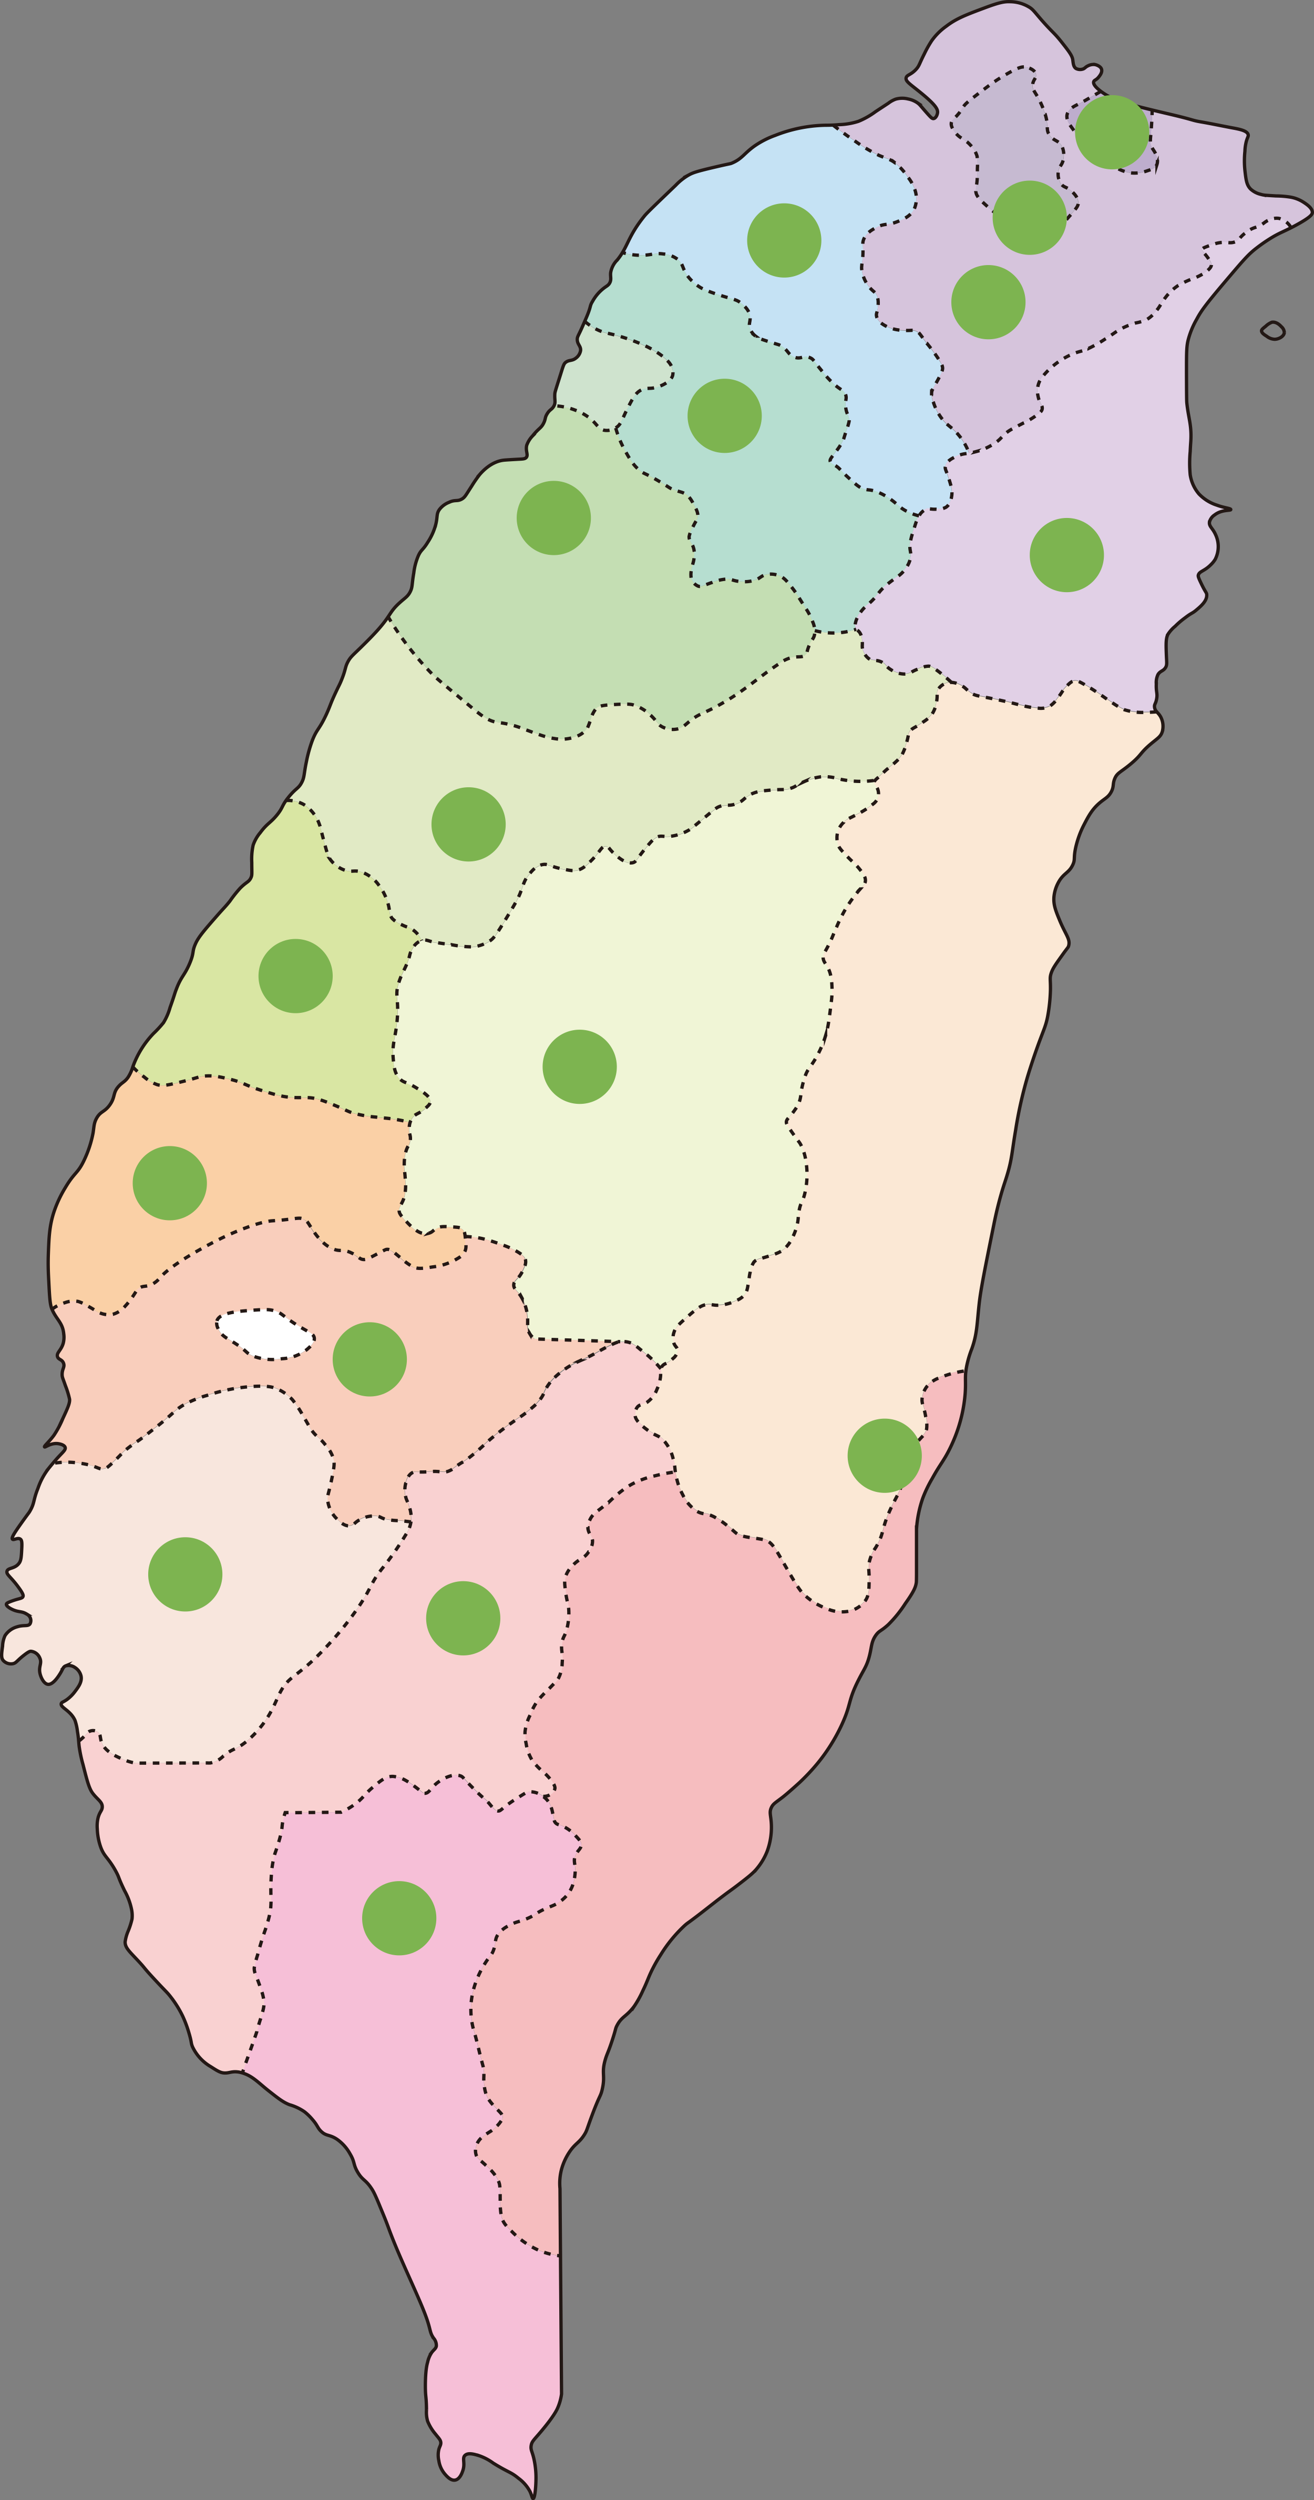 <svg xmlns="http://www.w3.org/2000/svg" viewBox="0 0 396.95 754.89"><rect x="0" y="0" width="396.95" height="754.89" fill="#808080" stroke="none"/><defs><style>.cls-1{fill:#c4deb3;}.cls-2{fill:#cfe3ce;}.cls-3{fill:#fff;}.cls-4{fill:#fad0a6;}.cls-5{fill:#d9e6a3;}.cls-6{fill:#e1eac5;}.cls-7{fill:#f0f5d6;}.cls-8{fill:#c5e2f4;}.cls-9{fill:#b6ded0;}.cls-10{fill:#f6bdbf;}.cls-11{fill:#f9cebc;}.cls-12{fill:#e1d0e6;}.cls-13{fill:#d6c4dc;}.cls-14{fill:#fbe8d5;}.cls-15{fill:#f6bfd7;}.cls-16{fill:#f8e6dd;}.cls-17{fill:#f9d1d1;}.cls-18{fill:#beadcd;}.cls-19{fill:#c6bad1;}.cls-20,.cls-21,.cls-22,.cls-23{fill:none;stroke:#231815;stroke-miterlimit:10;}.cls-21{stroke-dasharray:2.01 2.01;}.cls-22{stroke-dasharray:2.03 2.03;}.cls-23{stroke-dasharray:2 2;}.cls-24{fill:#7db450;}</style></defs><g id="&#x5716;&#x5C64;_2" data-name="&#x5716;&#x5C64; 2"><g id="&#x5716;&#x5C64;_3" data-name="&#x5716;&#x5C64; 3"><path class="cls-1" d="M130.74,203.61c1.12,1.14,4.52,4,11.33,9.59,3.35,2.78,5.42,4.45,8.21,4.85a33.7,33.7,0,0,1,4.61.88,30.38,30.38,0,0,1,3.36,1.12c4.56,1.71,6.84,2.56,9.09,2.86a12.33,12.33,0,0,0,6.85-.62,6.74,6.74,0,0,0,3.36-2.62,25.22,25.22,0,0,0,1-2.74,8.9,8.9,0,0,1,1.62-3.11c.52-.5,1.27-.91,5-1.12,3.35-.18,5-.27,6.35.13a13.26,13.26,0,0,1,5.23,3.23c1.82,1.72,1.8,2.54,3.36,3.36a7,7,0,0,0,4.61.63c1.78-.41,2.42-1.42,4.35-2.87s3-1.69,5.85-3.11a73,73,0,0,0,9.84-6c3.35-2.36,6.23-4.8,10.46-7.6a11,11,0,0,1,4-2c2-.41,3.29.1,4.23-.87.5-.51.26-.78.88-2.37.79-2.08,1.41-2.18,1.74-3.48a4.41,4.41,0,0,0,.12-1.38l-1.11-.18,1.11.18a10.56,10.56,0,0,0-.62-2.61,18.75,18.75,0,0,0-2.37-4.48c-1.78-2.86-2.67-4.29-3.48-5.35-1.78-2.32-2.7-3.5-4.23-4.11a6.74,6.74,0,0,0-4-.37c-1.61.37-1.71,1.14-3.61,1.74a10.39,10.39,0,0,1-3.86.37c-2.54-.12-2.73-.81-4.73-.74a14.54,14.54,0,0,0-4.11,1c-2.65.88-3.21,1.45-4.23,1.12a3.67,3.67,0,0,1-2.12-2.49,7.27,7.27,0,0,1,.25-3.11c.29-1.47.5-1.71.63-2.86a8.83,8.83,0,0,0,0-2.37c-.35-2.19-1.53-2.51-1.5-4.11a8.54,8.54,0,0,1,1-2.61c1.16-2.49,1.52-2.45,1.62-3.36.13-1.23-.42-2.23-1.37-4a8.26,8.26,0,0,0-1.62-2.36c-1.26-1.17-2.35-1.1-4.36-1.87-1.38-.53-1.2-.69-4.48-2.61-4.24-2.49-4.23-2-5.6-3.12-2-1.57-3-3.29-4.36-5.72a32.55,32.55,0,0,1-3-7.16,5,5,0,0,1-3.46.72c-1.94-.39-2.13-2-4.84-4a16.33,16.33,0,0,0-4-2.1,19.45,19.45,0,0,0-6.43-1.29c-.55,1-1.2,1-2,2.29s-.43,1.51-1.08,2.84c-.79,1.63-1.49,1.52-3.38,3.92a7.82,7.82,0,0,0-1.76,2.84c-.39,1.78.55,2.84-.13,3.65-.38.45-1,.46-2.57.54-1.46.08-3.52.2-4.19.27-3.86.4-6.63,3.56-7.3,4.33a36.86,36.86,0,0,0-2.43,3.51c-1.76,2.7-2,3.35-3,3.92-1.39.78-2,.08-3.92,1a6.74,6.74,0,0,0-2.84,2.16c-.93,1.33-.5,2.11-1.08,4.46a18.06,18.06,0,0,1-2.43,5.41c-1.47,2.42-2,2.2-2.84,4.06A18.84,18.84,0,0,0,125,173c-.62,3.57-.34,4.23-1.08,5.68s-1.56,1.84-3.11,3.24a17.62,17.62,0,0,0-3.51,4.25h0A90.48,90.48,0,0,0,130.74,203.61Z"></path><path class="cls-2" d="M177.7,126c2.71,2,2.9,3.58,4.84,4a5,5,0,0,0,3.46-.72c1.58-1,1.8-2.31,3.18-5.06,1.78-3.56,2.67-5.35,4.33-6.28,2.08-1.17,3,0,6.28-1.44,2.83-1.28,3.29-2.67,3.4-3a3.9,3.9,0,0,0-.07-2.09c-.23-.85-.85-2.33-4.05-4.55a30.24,30.24,0,0,0-5.2-2.82,53,53,0,0,0-6.57-2.38c-3.78-1.11-4.77-1-7-2.09A17.25,17.25,0,0,1,176.62,97h0c-1,2.29-1.35,3-1.35,3-.7,1.47-.92,1.78-.92,2.46,0,1.55,1.14,2,1,3.37a3.58,3.58,0,0,1-1.41,2.27c-1.15.92-2,.5-3,1.22-.63.44-.77.93-1.62,3.65-1.66,5.27-1.73,5.38-1.76,6.08-.08,1.79.32,2.42-.27,3.52a19.45,19.45,0,0,1,6.43,1.29A16.33,16.33,0,0,1,177.7,126Z"></path><path class="cls-3" d="M164.1,542.38l.52.4,1.48-.86A3.65,3.65,0,0,1,164.1,542.38Z"></path><path class="cls-4" d="M140.57,374.16q0-.45-.09-.81h0a3.27,3.27,0,0,0-.72-2.07c-.55-.55-1.4-.62-3.06-.72-2.52-.16-3.78-.24-4.95.45-.93.55-1.15,1.15-2.25,1.44a4.28,4.28,0,0,1-2,0c-.43-.09-1.91-.46-4.59-3.33-1.46-1.58-2.2-2.37-2.34-3.15-.29-1.7,1-2.16,1.66-5a16.61,16.61,0,0,0,.15-5c-.11-2.17-.35-2.53-.3-4.39a14,14,0,0,1,.46-3.64c.57-2.08,1.16-2,1.36-3.48.24-1.75-.55-2.1-.3-4.09a8,8,0,0,1,.29-1.46h0c-1-.25-2.67-.62-4.71-.93-2.39-.37-3.11-.33-5.73-.66a37.32,37.32,0,0,1-6.85-1.22c-2-.62-1.89-.88-6-2.53a41.3,41.3,0,0,0-4.32-1.6c-3.14-.85-4.66-.39-7.79-.56-3.29-.18-5.56-.9-9.86-2.25-4.83-1.53-4.9-2.19-8.91-3.2-3.16-.78-5.31-1.32-8.17-1-1.87.19-1.67.49-7.89,2-3.47.83-4.69,1-6.19.57a12.46,12.46,0,0,1-3.85-2.26,25.67,25.67,0,0,1-3.53-3.12,12.33,12.33,0,0,1-1.48,3.25c-1,1.39-1.65,1.45-2.71,2.57-2,2.11-1,3.28-2.84,5.81-1.59,2.16-2.72,1.81-3.92,3.92-.84,1.49-.78,2.55-1.08,4.46a33.7,33.7,0,0,1-2.84,8.52c-1.8,3.73-2.83,3.43-5.54,8a36,36,0,0,0-3.38,7.17c-1.44,4.31-1.57,7.81-1.76,13-.11,3.26,0,5.63.14,8.25.24,4.69.36,7,1,8.38a11.86,11.86,0,0,1,4-2.06,7.6,7.6,0,0,1,4-.36,12.75,12.75,0,0,1,3,1.44c2.54,1.43,2.61,1.7,3.69,2.07a6.83,6.83,0,0,0,3.78.36,7.59,7.59,0,0,0,3.69-2.43,23,23,0,0,0,2.52-3.24c1-1.5,1.06-1.75,1.62-2.16,1.16-.84,2-.44,3.51-1a7.26,7.26,0,0,0,3-2.34c4-4.45,15.41-10.26,17-11.06a78.43,78.43,0,0,1,9.18-4,39.82,39.82,0,0,1,5.76-1.71c2.23-.45,1.81-.13,6.75-.72,2.86-.35,3.7-.54,4.76,0s1.35,1.42,2.52,3.15c1,1.43,3,4.45,6.12,5.75,2.34,1,2.81-.05,5.49,1.17,2.31,1.06,2.54,2.09,4,2.07.68,0,2-.66,4.5-2,1.8-.93,2-1.06,2.43-1.08,1.19,0,1.85.76,4.13,2.61a18.68,18.68,0,0,0,3.87,2.79c1.5.57,2.92.35,5.76-.09a18.49,18.49,0,0,0,6.57-2c1.52-.83,2.7-1.5,3.24-2.88C140.85,376.82,140.75,375.93,140.57,374.16Z"></path><path class="cls-5" d="M43.62,325.23a12.46,12.46,0,0,0,3.85,2.26c1.5.44,2.72.26,6.19-.57,6.22-1.48,6-1.78,7.89-2,2.86-.29,5,.25,8.17,1,4,1,4.08,1.67,8.91,3.2,4.3,1.35,6.57,2.07,9.86,2.25,3.13.17,4.65-.29,7.79.56a41.3,41.3,0,0,1,4.32,1.6c4.12,1.65,4.05,1.91,6,2.53a37.32,37.32,0,0,0,6.85,1.22c2.62.33,3.34.29,5.73.66,2,.31,3.67.68,4.71.93l-.12,0,.13,0a4.59,4.59,0,0,1,.61-1.27c1-1.37,2-1.14,3.94-2.87,1-.88,1.46-1.32,1.52-2,.12-1.42-1.79-2.67-3.79-3.94-3.31-2.11-4.16-1.68-5.45-3-1.63-1.69-1.8-3.93-2-6.51-.25-3.87.5-5.31,1.06-9.7,1-8.08-.85-8.49.76-13.17,1-3,2.43-4.76,3.18-7.88a7.06,7.06,0,0,1,1.06-2.42,5,5,0,0,1,2.57-2.12,7.82,7.82,0,0,0-3.37-3.69c-.78-.4-1.14-.36-2.49-1a8.45,8.45,0,0,1-3.07-2c-.84-1.05-.71-2-1-3.59a16.73,16.73,0,0,0-3-6.43,10.82,10.82,0,0,0-5.34-4c-2.28-.67-2.83.24-5.12-.58a9.22,9.22,0,0,1-4.39-3.44c-.47-.73-.65-1.26-1.46-4.24-1.48-5.48-1.28-5.19-1.61-6a11.54,11.54,0,0,0-4.75-6.07,9.82,9.82,0,0,0-5.37-1.21c-1.27,1.79-1.08,2.33-2.78,4.44-2.06,2.56-2.9,2.44-5,5.27a11.74,11.74,0,0,0-2.16,3.79,19.86,19.86,0,0,0-.41,5.27c0,3.38.15,3.72-.27,4.6-.61,1.29-1.3,1.15-3.24,3.11a39.37,39.37,0,0,0-3.11,3.92c-1.26,1.58-1.75,2-3.52,4-3.88,4.43-5.82,6.64-6.76,8.65-1.29,2.78-.36,2.63-1.89,6.22s-2.55,3.86-4,7.71c-.58,1.48-.47,1.54-1.9,5.54a17.89,17.89,0,0,1-2,4.6,34.94,34.94,0,0,1-3,3.24,28.25,28.25,0,0,0-6.22,10A25.67,25.67,0,0,0,43.62,325.23Z"></path><polygon class="cls-3" points="123.9 338.93 123.91 338.93 123.91 338.93 123.78 338.9 123.9 338.93"></polygon><path class="cls-6" d="M91.77,242.91A11.54,11.54,0,0,1,96.52,249c.33.81.13.52,1.61,6,.81,3,1,3.51,1.46,4.24a9.22,9.22,0,0,0,4.39,3.44c2.29.82,2.84-.09,5.12.58a10.82,10.82,0,0,1,5.34,4,16.73,16.73,0,0,1,3,6.43c.32,1.62.19,2.54,1,3.59a8.45,8.45,0,0,0,3.07,2c1.35.66,1.71.62,2.49,1a7.82,7.82,0,0,1,3.37,3.69c1.07-.31,1.85.06,3.18.45.38.11,2.28.38,6.06.91a33.07,33.07,0,0,0,6.06.6,11.21,11.21,0,0,0,5.3-1.81c1.06-.73,1.7-1.49,3.94-5.15,2.91-4.77,4.37-7.15,5.15-9.09,1.09-2.7,1.16-3.82,2.57-5.6.91-1.16,2.21-2.8,4.24-3.19,1.74-.33,2.21.59,6.21,1.37,2.13.41,3.22.61,4.4.3,1.63-.42,2.67-1.45,4.24-3,2.6-2.62,3-4.28,4.24-4.24.9,0,1,.93,2.73,2.42,1.08,1,3.45,3.05,5.45,2.58,1-.23,1-.85,3.63-4.09s3.21-3.46,3.64-3.64c1.52-.62,2,.07,4.54-.3a14.68,14.68,0,0,0,4.85-1.66c1-.53,1.29-.83,4.85-3.79s3.87-3.18,4.69-3.49c2.14-.8,2.55,0,4.85-.75,2.61-.88,2.42-2,5.15-3.18,1.66-.69,3.12-.82,6.06-1.06s3.54.07,5.3-.46,1.61-.92,4.09-2a18.15,18.15,0,0,1,5.15-1.51,13.81,13.81,0,0,1,5.3.6,29.64,29.64,0,0,0,11,.47h0a5.12,5.12,0,0,1,1-1c1-.81,1.81-1.77,2.78-2.57,2.47-2,3.7-3,4.47-4.4a16.87,16.87,0,0,0,1.42-3.86c.58-2,.33-2.12.75-2.85.76-1.33,1.64-1.2,4.33-3.18a9.31,9.31,0,0,0,2.58-2.37,8.56,8.56,0,0,0,1.21-3.12c.58-2.52-.08-3.17.68-4.4a4.54,4.54,0,0,1,2.91-1.89,4.1,4.1,0,0,1,1-.08c-1.15-1.06-2.16-1.9-2.92-2.51-2.63-2.11-3.35-2.31-3.93-2.36a7.55,7.55,0,0,0-3,.79c-2.42.91-2.39,1.38-3.59,1.57a7.27,7.27,0,0,1-4.72-1.23c-1.8-1.09-1.55-1.8-3.14-2.48s-2.36-.06-3.6-.89a5.12,5.12,0,0,1-1.91-2.93c-.26-1.12.12-1.43-.22-3.25a3.88,3.88,0,0,0-.79-1.91c-.4-.48-.64-.47-.9-.79a22,22,0,0,1-12.49.4h0a4.41,4.41,0,0,1-.12,1.38c-.33,1.3-1,1.4-1.74,3.48-.62,1.59-.38,1.86-.88,2.37-.94,1-2.24.46-4.23.87a11,11,0,0,0-4,2c-4.23,2.8-7.11,5.24-10.46,7.6a73,73,0,0,1-9.84,6c-2.86,1.42-3.88,1.65-5.85,3.11s-2.57,2.46-4.35,2.87a7,7,0,0,1-4.61-.63c-1.56-.82-1.54-1.64-3.36-3.36a13.26,13.26,0,0,0-5.23-3.23c-1.33-.4-3-.31-6.35-.13-3.71.21-4.46.62-5,1.12a8.9,8.9,0,0,0-1.62,3.11,25.22,25.22,0,0,1-1,2.74,6.74,6.74,0,0,1-3.36,2.62,12.33,12.33,0,0,1-6.85.62c-2.25-.3-4.53-1.15-9.09-2.86a30.38,30.38,0,0,0-3.36-1.12,33.7,33.7,0,0,0-4.61-.88c-2.79-.4-4.86-2.07-8.21-4.85-6.81-5.63-10.21-8.45-11.33-9.59a90.48,90.48,0,0,1-13.45-17.43h0a36.46,36.46,0,0,1-3.25,4.13c-1.75,1.95-3.78,3.94-5,5.14-2.52,2.46-3.16,2.92-3.92,4.32-.93,1.71-.62,2.23-1.9,5.41-.62,1.55-.86,1.85-1.89,4.06-1.6,3.42-1.55,3.84-2.7,6.35-2.21,4.81-2.95,4.48-4.33,8.11a41.85,41.85,0,0,0-1.76,6.35c-.8,3.81-.52,4.61-1.48,6.36s-1.73,1.6-3.92,4.32c-.3.37-.53.68-.74,1A9.82,9.82,0,0,1,91.77,242.91Z"></path><path class="cls-7" d="M253.27,235.27a13.81,13.81,0,0,0-5.3-.6,18.15,18.15,0,0,0-5.15,1.51c-2.48,1-2.4,1.47-4.09,2s-2.23.2-5.3.46-4.4.37-6.06,1.06c-2.73,1.13-2.54,2.3-5.15,3.18-2.3.77-2.71,0-4.85.75-.82.31-1.23.61-4.69,3.49s-3.86,3.26-4.85,3.79a14.68,14.68,0,0,1-4.85,1.66c-2.54.37-3-.32-4.54.3-.43.18-1.13.54-3.64,3.64s-2.67,3.86-3.63,4.09c-2,.47-4.37-1.62-5.45-2.58-1.7-1.49-1.83-2.39-2.73-2.42-1.24,0-1.64,1.62-4.24,4.24-1.57,1.58-2.61,2.61-4.24,3-1.18.31-2.27.11-4.4-.3-4-.78-4.47-1.7-6.21-1.37-2,.39-3.33,2-4.24,3.19-1.41,1.78-1.48,2.9-2.57,5.6-.78,1.94-2.24,4.32-5.15,9.09-2.24,3.66-2.88,4.42-3.94,5.15a11.21,11.21,0,0,1-5.3,1.81,33.07,33.07,0,0,1-6.06-.6c-3.78-.53-5.68-.8-6.06-.91-1.33-.39-2.11-.76-3.18-.45a5,5,0,0,0-2.57,2.12,7.06,7.06,0,0,0-1.06,2.42c-.75,3.12-2.17,4.91-3.18,7.88-1.61,4.68.27,5.09-.76,13.17-.56,4.39-1.31,5.83-1.06,9.7.17,2.58.34,4.82,2,6.51,1.29,1.35,2.14.92,5.45,3,2,1.27,3.91,2.52,3.79,3.94-.06.65-.55,1.09-1.52,2-1.92,1.73-3,1.5-3.94,2.87a5.56,5.56,0,0,0-.9,2.73c-.25,2,.54,2.34.3,4.09-.2,1.48-.79,1.4-1.37,3.48a14.33,14.33,0,0,0-.45,3.64c0,1.86.19,2.22.3,4.39a16.61,16.61,0,0,1-.15,5c-.64,2.82-2,3.28-1.66,5,.14.78.88,1.57,2.34,3.15,2.68,2.87,4.16,3.24,4.59,3.33a4.28,4.28,0,0,0,2,0c1.1-.29,1.32-.89,2.25-1.44,1.17-.69,2.43-.61,4.95-.45,1.66.1,2.51.17,3.06.72a3.27,3.27,0,0,1,.72,2.07h0a29.91,29.91,0,0,1,5,.58,45.24,45.24,0,0,1,6,1.86,23.71,23.71,0,0,1,4.9,2.2c1.74,1.05,2.11,1.62,2.28,2.11.45,1.27-.22,2.58-.84,3.8-1.35,2.63-2.58,2.71-2.62,4.06s1.18,1.59,2.53,4.06a13.85,13.85,0,0,1,1.52,4.65c.44,2.9-.31,4.22.77,6a5.17,5.17,0,0,0,1.52,1.61l25.82.82a8.38,8.38,0,0,1,1.61,0h0a6.11,6.11,0,0,1,2,.54,15.37,15.37,0,0,1,2.43,1.75c1.1.86,1.65,1.29,2.09,1.66a33.71,33.71,0,0,1,4.2,4.23h0a1.89,1.89,0,0,1,.29-.77c.72-1.2,1.64-.75,3.38-2.51a3.54,3.54,0,0,0,1.43-2.51c-.07-.81-.66-.94-1.09-2a5.09,5.09,0,0,1,0-3.45c.36-1.16,1-2,2.71-3.46,3.34-3,5-4.46,6.77-4.81,2-.39,2.24.47,5.29,0a13.66,13.66,0,0,0,4.2-1.35,5.87,5.87,0,0,0,2.77-2.24,9.41,9.41,0,0,0,.61-2.43c.42-2.25.36-2.65.68-3.93a6.93,6.93,0,0,1,1.08-2.91c.77-.92,1.57-.9,3.86-1.63,2.78-.88,4.19-1.32,5.49-2.51a11.06,11.06,0,0,0,2.37-3.38,17.46,17.46,0,0,0,1.22-3.18c.6-2.17.37-2.86.74-4.88.5-2.71,1.05-2.3,1.76-5.35a24.48,24.48,0,0,0,.61-6.23,21.58,21.58,0,0,0-.27-3,15.88,15.88,0,0,0-1.62-5.35c-.47-.87-.45-.58-2.64-3.73-1.59-2.28-1.74-2.63-1.7-3.11.09-1,.84-1.11,2.64-3.73a10.5,10.5,0,0,0,1.09-1.83,8.89,8.89,0,0,0,.67-3,27.44,27.44,0,0,1,1.22-5.08c.8-2.42,1.64-2.78,3.32-5.69a31.8,31.8,0,0,0,2.91-6.7c.78-2.44,1.09-4.95,1.7-10a26.65,26.65,0,0,0,.2-5.41,15.18,15.18,0,0,0-.47-3.26c-.83-3-2.13-3.26-2.17-5.07,0-1,.4-1.12,2-4.34,1-2.09.88-2.12,2.1-4.81a47.37,47.37,0,0,1,2.71-5.42,43.8,43.8,0,0,1,4.4-6c.84-.88,1.45-1.42,1.56-2.37.15-1.24-.67-2.28-1.89-3.79s-1.74-1.72-3.66-3.72c-1.53-1.6-2.3-2.41-2.64-3.32a6.58,6.58,0,0,1,0-4.54,6.7,6.7,0,0,1,1.62-2.37c1.07-1.08,1.71-1.16,4.61-2.71a24.8,24.8,0,0,0,4.13-2.71,4.44,4.44,0,0,0,1.63-2,4.17,4.17,0,0,0-.07-2.58c-.43-1.08-1.12-1.25-1.09-2a1.08,1.08,0,0,1,.2-.54h0A29.64,29.64,0,0,1,253.27,235.27Z"></path><path class="cls-3" d="M187.37,405.1H189A8.38,8.38,0,0,0,187.37,405.1Z"></path><path class="cls-8" d="M194.64,77.05c2.36-.15,3.4-.7,5.67-.37a8.31,8.31,0,0,1,4.42,1.66c1.79,1.5,1.22,2.81,3.23,5.34a13.56,13.56,0,0,0,3.31,2.95c.51.34,1.74,1.11,6.36,2.58,4.14,1.32,4.83,1.24,6.17,2.3.84.67,2.49,2,2.77,4,.21,1.52-.54,2.25,0,3.77a5.07,5.07,0,0,0,1.66,2.22c.74.61,1.38.86,4.51,1.84,2.66.83,2.5.75,2.67.83,2.65,1.24,2.49,2.91,4.52,3.68s2.82-.65,4.79.19c1.05.45,1.06,1,3.32,3.68a33.2,33.2,0,0,0,4.05,4.43c2,1.74,2.82,1.71,3.32,2.94.56,1.4-.28,1.83.09,4.15.34,2.15,1.14,2.34,1,4a18.61,18.61,0,0,1-.92,3c-.74,2.33-.68,2.23-.83,2.58a17.33,17.33,0,0,1-2.21,3.5c-1.36,1.86-1.93,2.36-1.75,3s.76.82,1.57,1.29c1.35.81,1.16,1.09,3.59,3.32s3.51,3.22,4.88,3.69,1.7.12,3.6.73a15.8,15.8,0,0,1,3.59,1.75c2.88,1.77,3.12,2.68,5.34,4a16.28,16.28,0,0,0,4.25,1.67,4.45,4.45,0,0,1,2.13-2c.91-.31,1.26.07,3,0a5.49,5.49,0,0,0,2.93-.56c1.42-.89,1.69-2.79,1.79-3.48.24-1.64-.18-3-.9-5.28-.78-2.47-1.23-2.79-1-3.71.39-1.6,2.23-2.45,3.49-3a10.44,10.44,0,0,1,3.67-.9,18.81,18.81,0,0,0-3.88-6.23c-1.86-1.94-3.05-2.26-4.75-4.71a16.14,16.14,0,0,1-2.15-4.4,6.22,6.22,0,0,1-.53-2.79c.09-1,.46-1.35,1.5-3.22,1.24-2.22,1.86-3.35,1.83-4.29s-.53-1.58-1.51-3.12a51.17,51.17,0,0,0-3.22-4.29c-2.23-2.9-2.4-3.37-3.33-3.76s-1.31,0-3.86-.21A12,12,0,0,1,268,98.66c-.89-.44-2.91-1.46-3.22-3.22-.16-.87.27-1,.43-2.89a7.07,7.07,0,0,0-.22-3.12c-.44-1.2-1.09-1.23-2.25-2.57A10.58,10.58,0,0,1,260.29,81a22.31,22.31,0,0,1,.32-2.79c.36-3.86-.25-4.43.32-5.9.79-2,2.74-3,4-3.65,2.39-1.24,3.12-.49,6-1.61,1.81-.71,4.11-1.61,5.26-3.87a8,8,0,0,0,.21-5.8,12.55,12.55,0,0,0-2.25-4,17.46,17.46,0,0,0-4.08-4.4c-1.52-1.07-2.16-1-4.51-2A48,48,0,0,1,258,42.41c-1.72-1.15-3.89-2.68-6.32-4.61-1.15.06-2,.05-2.55.06a43.37,43.37,0,0,0-15,3.07,26.93,26.93,0,0,0-6.13,3.13c-3.25,2.28-3.8,3.9-6.88,5.21-.66.28-.39.1-5.21,1.23-5.45,1.27-6.61,1.69-7.79,2.33a17.46,17.46,0,0,0-4,3.13c-5.81,5.57-8.72,8.36-9.45,9.27-4.14,5.11-4.81,8-6.64,11h0A19.24,19.24,0,0,0,194.64,77.05Z"></path><path class="cls-9" d="M180.3,99.48c2.23,1.11,3.22,1,7,2.09a53,53,0,0,1,6.57,2.38,30.24,30.24,0,0,1,5.2,2.82c3.2,2.22,3.82,3.7,4.05,4.55a3.9,3.9,0,0,1,.07,2.09c-.11.37-.57,1.76-3.4,3-3.31,1.49-4.2.27-6.28,1.44-1.66.93-2.55,2.72-4.33,6.28-1.38,2.75-1.6,4.1-3.18,5.06a32.55,32.55,0,0,0,3,7.16c1.39,2.43,2.37,4.15,4.36,5.72,1.37,1.09,1.36.63,5.6,3.12,3.28,1.92,3.1,2.08,4.48,2.61,2,.77,3.1.7,4.36,1.87a8.26,8.26,0,0,1,1.62,2.36c1,1.76,1.5,2.76,1.37,4-.1.91-.46.87-1.62,3.36a8.54,8.54,0,0,0-1,2.61c0,1.6,1.15,1.92,1.5,4.11a8.83,8.83,0,0,1,0,2.37c-.13,1.15-.34,1.39-.63,2.86a7.27,7.27,0,0,0-.25,3.11,3.67,3.67,0,0,0,2.12,2.49c1,.33,1.58-.24,4.23-1.12a14.54,14.54,0,0,1,4.11-1c2-.07,2.19.62,4.73.74a10.39,10.39,0,0,0,3.86-.37c1.9-.6,2-1.37,3.61-1.74a6.74,6.74,0,0,1,4,.37c1.53.61,2.45,1.79,4.23,4.11.81,1.06,1.7,2.49,3.48,5.35a18.75,18.75,0,0,1,2.37,4.48,10.56,10.56,0,0,1,.62,2.61h0a22,22,0,0,0,12.49-.4c-.89-1.1.25-3.41.45-3.82a12.25,12.25,0,0,1,3.26-3.82c3.39-3.07,2.46-3.18,5.28-5.62,3-2.57,4.39-2.78,6.06-5.28a7.46,7.46,0,0,0,1.35-3.14c.24-1.52-.25-2-.22-3.71a22.49,22.49,0,0,1,1.12-4.49c.9-3,1.21-3.68,1.69-4.38a16.28,16.28,0,0,1-4.25-1.67c-2.22-1.29-2.46-2.2-5.34-4a15.8,15.8,0,0,0-3.59-1.75c-1.9-.61-2.18-.25-3.6-.73s-2.54-1.54-4.88-3.69-2.24-2.51-3.59-3.32c-.81-.47-1.41-.69-1.57-1.29s.39-1.18,1.75-3a17.33,17.33,0,0,0,2.21-3.5c.15-.35.09-.25.83-2.58a18.61,18.61,0,0,0,.92-3c.13-1.62-.67-1.81-1-4-.37-2.32.47-2.75-.09-4.15-.5-1.23-1.27-1.2-3.32-2.94a33.2,33.2,0,0,1-4.05-4.43c-2.26-2.72-2.27-3.23-3.32-3.68-2-.84-2.76.59-4.79-.19s-1.87-2.44-4.52-3.68c-.17-.08,0,0-2.67-.83-3.13-1-3.77-1.23-4.51-1.84a5.07,5.07,0,0,1-1.66-2.22c-.54-1.52.21-2.25,0-3.77-.28-2-1.93-3.3-2.77-4-1.34-1.06-2-1-6.17-2.3-4.62-1.47-5.85-2.24-6.36-2.58A13.56,13.56,0,0,1,208,83.68c-2-2.53-1.44-3.84-3.23-5.34a8.31,8.31,0,0,0-4.42-1.66c-2.27-.33-3.31.22-5.67.37a19.24,19.24,0,0,1-6.55-.77h0a18.87,18.87,0,0,1-1.59,2.26,7.08,7.08,0,0,0-2,3.87c-.11,1.19.27,2-.25,3-.41.82-1,1-1.9,1.71A13,13,0,0,0,179,91c-.94,1.52-.34,1.34-1.85,4.85L176.62,97h0A17.25,17.25,0,0,0,180.3,99.48Z"></path><path class="cls-10" d="M284,415.76a8.62,8.62,0,0,0-3.73,2.44,7.14,7.14,0,0,0-1.62,3.72c-.2,1.76.48,2.15,1.08,5.62a9.8,9.8,0,0,1,.27,3.73c-.4,1.81-1.46,2.16-3.18,4.4a21.94,21.94,0,0,0-3.46,7c-.6,2.19-.25,2.49-.74,4.74-.63,2.89-1.51,3.77-3.25,7.45-3.31,7-1.95,7.56-4.74,12.2a12.55,12.55,0,0,0-2,4.6c-.32,1.76.06,2.25,0,5-.05,3.15-.08,4.72-1,6.23a8.29,8.29,0,0,1-5.15,3.39,11.17,11.17,0,0,1-6.7-.81A19.53,19.53,0,0,1,242.6,481c-1.31-1.33-3-4.31-6.43-10.23-2-3.43-3-5.41-5.21-6-.12,0-1.3-.22-3.66-.6a17.82,17.82,0,0,1-3.73-.75c-1.26-.51-1.47-1-3.45-2.57a23.92,23.92,0,0,0-4.47-3.05c-2.68-1.31-3.11-.48-5.08-1.63a12,12,0,0,1-4.27-4.94,19.3,19.3,0,0,1-1.69-4.27,17.2,17.2,0,0,1-.55-2.53h0a49.85,49.85,0,0,0-6.13,1.16,27,27,0,0,0-7,2.52,23.69,23.69,0,0,0-2.32,1.46,41.56,41.56,0,0,0-4.31,3.64c-3.7,3.23-5.16,3.54-6.16,5.83a4.8,4.8,0,0,0-.53,2.26c.06,1.73,1.21,2.31,1.39,3.84a5.21,5.21,0,0,1-1.19,3.45c-1.47,2.2-2.87,1.86-5,4.31a8.19,8.19,0,0,0-2.06,3.45c-.2.76-.26,1.54.07,4,.49,3.75.87,3.72,1,5.77a18.46,18.46,0,0,1-.59,5.76c-.6,2.26-1,2.06-1.4,3.85-.53,2.57.3,3.13,0,6.43a10.48,10.48,0,0,1-1.12,4.57c-.37.66-.62.89-3.32,3.65a33.32,33.32,0,0,0-3,3.18,18.91,18.91,0,0,0-2.25,4.31,14.61,14.61,0,0,0-1.53,5,13.11,13.11,0,0,0,.33,3.58,13.48,13.48,0,0,0,1.79,5,18.78,18.78,0,0,0,3.25,3.44,18.14,18.14,0,0,1,2.59,2.72c1.09,1.46,1.12,2.07,1.06,2.45a2.91,2.91,0,0,1-1.53,1.86l-1.48.86a6.46,6.46,0,0,1,1.33,1.54,10.61,10.61,0,0,1,1.05,3.16c.48,1.95.4,2.34.88,2.9s.94.49,2.2,1a11.91,11.91,0,0,1,3.95,3c1,1.09,1.53,1.64,1.59,2.46.08,1.25-1,1.66-1.67,3.17-1,2.06.2,2.82-.27,6.32a11.32,11.32,0,0,1-1.84,5.19,11,11,0,0,1-2.55,2.55c-1.52,1.13-2.39,1.23-4.66,2.28-2.88,1.33-2.42,1.59-4.92,2.72-2.94,1.33-3.52.94-5.89,2.29a8.28,8.28,0,0,0-3.42,2.81c-1,1.53-.5,2.38-1.23,4.48-.63,1.78-1.16,1.78-2.73,4.31a29.11,29.11,0,0,0-3.25,7.29,24.55,24.55,0,0,0-.88,5.1,23.87,23.87,0,0,0,.62,6.85c.19.82.17.52.7,2.46s.72,2.84,1.32,5.28c1,4.21,1,3.75,1.14,4.57.32,2.4-.13,2.74.26,5.27a9.58,9.58,0,0,0,1.15,3.86,17.23,17.23,0,0,0,2.37,2.82c1.44,1.53,2,1.93,2,2.72,0,.61-.38,1-1,1.93a11.88,11.88,0,0,1-2.64,2.38,24.62,24.62,0,0,0-2.64,1.84,5.65,5.65,0,0,0-1.75,2.73,4.55,4.55,0,0,0,.08,2.72c.37,1,.87,1.11,2.9,3a17.4,17.4,0,0,1,2.73,2.9,9,9,0,0,1,1.23,2.28c.17.5.31,1.09.35,4.57,0,1.93,0,2.39.09,3.52a14.44,14.44,0,0,0,.35,2.37c.37,1.43,1.21,2.58,3.07,4.31a26.08,26.08,0,0,0,8,5.62,23.83,23.83,0,0,0,6.69,1.76q-.08-10.17-.16-20.34a16.71,16.71,0,0,1,.48-5.9,18,18,0,0,1,2.23-4.94c1.86-2.87,3-2.86,4.63-5.42.8-1.25.75-1.59,2.23-5.58,2.45-6.6,2.66-5.84,3.19-8.13,1-4.38-.32-4.82.95-9.08.53-1.76.86-2.06,2.07-5.74s.91-3.45,1.44-4.46c1.45-2.79,2.91-2.68,5.26-5.9a30.12,30.12,0,0,0,2.55-4.62c1.46-3,1.63-4,3-6.7a46.38,46.38,0,0,1,2.39-4.14,42.29,42.29,0,0,1,7.17-8.77c1.25-1.13.56-.34,6.85-5.26,1.91-1.49,2.62-2.06,4.31-3.34,2.75-2.09,2.93-2.13,4.94-3.67,3.1-2.38,4.65-3.57,5.89-5.1a19,19,0,0,0,3-5.1,20.87,20.87,0,0,0,1.28-7.81c-.08-3-.75-3.85,0-5.42.56-1.18,1.3-1.48,3.5-3.19,0,0,1.44-1.11,4.95-4.3a62.6,62.6,0,0,0,5.41-5.74,54.56,54.56,0,0,0,7.34-11.63c3-6.45,1.83-7.18,5.15-13.7,1.55-3.06,2.38-4,3.13-6.7.87-3.07.59-4.65,2.08-6.75,1.05-1.46,1.53-1.17,3.77-3.22a37.46,37.46,0,0,0,5.15-6.38c2.6-3.65,3.08-4.93,3.29-6.24.05-.31.06-1.1.07-2.67,0-3.6,0-6.53,0-7.48,0-3.64,0-5.46,0-6a35,35,0,0,1,1.92-9.47,38.64,38.64,0,0,1,2.81-5.83c2.36-4.32,3.46-5.24,5.36-9.1a47.2,47.2,0,0,0,2.12-5,45.16,45.16,0,0,0,2.49-11.6c.25-3.4-.09-4.6.26-7.09h0A29.77,29.77,0,0,0,284,415.76Z"></path><path class="cls-11" d="M23.86,441.71a24.16,24.16,0,0,1,4.09.87c1.63.56,2.2,1,3.23.88.77-.12,1.27-.5,2.79-1.92,2.22-2.09,2.67-2.71,3.83-3.75a43.55,43.55,0,0,1,3.92-2.87c1.66-1.2,2.77-2.07,4.71-3.58,6-4.68,6-5.37,8.71-7.06a31.93,31.93,0,0,1,7.24-3A54.66,54.66,0,0,1,76,418.53c4.51-.31,6.21.14,7.41.61a13.89,13.89,0,0,1,4.88,3.4,33,33,0,0,1,3.22,4.88c2,3.41,1.91,3.49,2.79,4.62,1.61,2.06,2.15,1.87,3.84,4a11.38,11.38,0,0,1,2.61,4.53c.33,1.41,0,3.08-.7,6.36-.88,4.21-1.29,4.47-1.13,6a9.35,9.35,0,0,0,2.61,5.4c.84.87,2.4,2.48,4.19,2.26,1.2-.14,1.19-1,3-1.91a8.46,8.46,0,0,1,5.05-1c1.34.21,1.21.63,3,1a23,23,0,0,0,3.75.35c.83.07,2,.18,3.55.38,0-.24.06-.49.07-.74a11.35,11.35,0,0,0-.49-3.55c-.51-1.91-1-2.05-1.26-3.65a8.11,8.11,0,0,1,.05-3.56c.21-.85.68-2.7,2.14-3.4.54-.26.73-.13,2.72-.15,2.48,0,2.28-.22,4.14-.19,2.16,0,2.61.31,3.75,0a6.44,6.44,0,0,0,2-1.12c3.19-2.41,1.75-.87,5.11-3.55,3.77-3,3.81-3.52,7.06-6.13,3.87-3.12,7.35-5.41,7.35-5.41a33.36,33.36,0,0,0,4-3.06,14.05,14.05,0,0,0,2.83-3.12c.7-1.12.65-1.49,1.36-2.72a14.81,14.81,0,0,1,2.58-3.26,25.83,25.83,0,0,1,7.44-4.92c1.62-.8,1.87-.8,3.8-1.8,1.71-.88,2.11-1.19,4-2.19,3.26-1.68,4.07-1.8,4.52-1.85l-25.82-.82a5.17,5.17,0,0,1-1.52-1.61c-1.08-1.78-.33-3.1-.77-6a13.85,13.85,0,0,0-1.52-4.65c-1.35-2.47-2.57-2.71-2.53-4.06s1.27-1.43,2.62-4.06c.62-1.22,1.29-2.53.84-3.8-.17-.49-.54-1.06-2.28-2.11a23.71,23.71,0,0,0-4.9-2.2,45.24,45.24,0,0,0-6-1.86,29.91,29.91,0,0,0-5-.58h0q0,.36.09.81c.18,1.77.28,2.66-.09,3.59-.54,1.38-1.72,2.05-3.24,2.88a18.49,18.49,0,0,1-6.57,2c-2.84.44-4.26.66-5.76.09a18.68,18.68,0,0,1-3.87-2.79c-2.28-1.85-2.94-2.64-4.13-2.61-.48,0-.63.15-2.43,1.08-2.54,1.32-3.82,2-4.5,2-1.51,0-1.74-1-4-2.07-2.68-1.22-3.15-.18-5.49-1.17-3.08-1.3-5.14-4.32-6.12-5.75-1.17-1.73-1.34-2.56-2.52-3.15s-1.9-.35-4.76,0c-4.94.59-4.52.27-6.75.72a39.82,39.82,0,0,0-5.76,1.71,78.43,78.43,0,0,0-9.18,4c-1.59.8-13,6.61-17,11.06a7.26,7.26,0,0,1-3,2.34c-1.48.55-2.35.15-3.51,1-.56.41-.59.66-1.62,2.16a23,23,0,0,1-2.52,3.24A7.59,7.59,0,0,1,34,396.83a6.83,6.83,0,0,1-3.78-.36c-1.08-.37-1.15-.64-3.69-2.07a12.75,12.75,0,0,0-3-1.44,7.6,7.6,0,0,0-4,.36,11.86,11.86,0,0,0-4,2.06c1.29,3,3.2,4,3.51,7.3a7.36,7.36,0,0,1-.13,2.84c-.6,2.19-2.07,2.87-1.76,4.06.26,1,1.38.81,1.83,2s-.42,1.67-.42,3.41c0,.88.22,1.14,1,3.41a26.45,26.45,0,0,1,1.25,4.08c.1,1.21-.6,2.74-2,5.74a28.64,28.64,0,0,1-2.74,5.16c-1.47,2-3,3.23-2.83,3.49s1.75-1.19,3.91-1c.09,0,2.06.21,2.33,1.17.19.69-.62,1.35-2.08,2.91,0,0-.6.64-1.62,1.85A25.67,25.67,0,0,1,23.86,441.71Zm41.67-42.88c.73-2.49,6.11-2.88,10.88-3.23,3.24-.23,4.9-.34,6.7.24,2.12.69,2.14,1.39,6.22,4,3.9,2.45,5.47,2.8,5.62,4.18s-1.28,2.63-2.27,3.47a13.16,13.16,0,0,1-7.42,2.75,16.91,16.91,0,0,1-8.61-.71c-2.64-1-1.49-1.45-6.82-4.67-1.57-.95-3.18-1.82-3.94-3.71A3.4,3.4,0,0,1,65.53,398.83Z"></path><path class="cls-12" d="M386.3,65.78a5.31,5.31,0,0,0-1.8.08,6.87,6.87,0,0,0-2.74,1.36c-2.31,1.65-2.73.92-5.06,2.59-2.73,1.94-2.26,2.67-3.82,3.14s-2.47-.3-5.28.34a17.42,17.42,0,0,0-2.13.67c-1.51.55-2.27.83-2.36,1.24-.14.58.7.92,1.91,2.7.63.93,1,1.41.9,2s-.32,1.07-1.58,2a15.14,15.14,0,0,1-3.82,2,30.08,30.08,0,0,0-4.6,2.14,15.48,15.48,0,0,0-3.82,3.59c-1.53,1.91-1.53,2.68-3.37,4.72a8.81,8.81,0,0,1-2.36,2,13.24,13.24,0,0,1-3.26,1,24.19,24.19,0,0,0-3.82,1.46c-1.91.88-2,1.25-5.39,3.37a39.68,39.68,0,0,1-4.94,2.81c-2.33,1.06-2.68.83-4.83,1.69a23.44,23.44,0,0,0-8.88,6.51,6.81,6.81,0,0,0-1.68,6.29c.45,2.3,1.49,2.78,1.23,3.94-.16.69-.82,1.18-2.13,2.13a25.25,25.25,0,0,1-3.71,2.13c-2.28,1.17-3.42,1.76-4.16,2.25-2.2,1.47-1.94,2-3.93,3.48a18.23,18.23,0,0,1-6.07,2.81,17.21,17.21,0,0,1-2.05.45h0a10.44,10.44,0,0,0-3.67.9c-1.26.58-3.1,1.43-3.49,3-.22.92.23,1.24,1,3.71.72,2.28,1.14,3.64.9,5.28-.1.69-.37,2.59-1.79,3.48a5.49,5.49,0,0,1-2.93.56c-1.77.07-2.12-.31-3,0a4.45,4.45,0,0,0-2.13,2c-.48.7-.79,1.38-1.69,4.38a22.49,22.49,0,0,0-1.12,4.49c0,1.75.46,2.19.22,3.71a7.46,7.46,0,0,1-1.35,3.14c-1.67,2.5-3.08,2.71-6.06,5.28-2.82,2.44-1.89,2.55-5.28,5.62a12.25,12.25,0,0,0-3.26,3.82c-.2.41-1.34,2.72-.45,3.82l1.13-.49-1.13.49c.26.32.5.31.9.79a3.88,3.88,0,0,1,.79,1.91c.34,1.82,0,2.13.22,3.25a5.12,5.12,0,0,0,1.91,2.93c1.24.83,1.9.18,3.6.89s1.34,1.39,3.14,2.48a7.27,7.27,0,0,0,4.72,1.23c1.2-.19,1.17-.66,3.59-1.57a7.55,7.55,0,0,1,3-.79c.58.05,1.3.25,3.93,2.36.76.61,1.77,1.45,2.92,2.51a6.59,6.59,0,0,1,2.62.75c1.8.84,1.9,1.63,3.53,2.58,1.11.64,1.89.75,4.33,1.21,2.91.56,5.41,1.11,6.5,1.36,3.66.84,5.83,1.65,9.35,1.9a5.91,5.91,0,0,0,3.32-.55,8.12,8.12,0,0,0,2.37-2.37c1.43-1.79,1.39-2.22,2.5-3.38s1.78-1.87,2.85-2c.51,0,1,.07,3.32,1.43,1.68,1,2.84,1.76,2.84,1.76,2.88,1.91,3.33,2.33,5.08,3.45a23.79,23.79,0,0,0,3.59,2.1,17.68,17.68,0,0,0,6.57.81c1.35,0,2.47-.08,3.22-.15h0a2.21,2.21,0,0,1-.57-1.24c-.12-.93.36-1,.63-2.53.31-1.67-.2-2-.1-4.49a5.63,5.63,0,0,1,.51-2.86c.7-1.13,1.58-1,2.25-2.05.5-.76.39-1.41.3-3.37-.14-3.54-.21-5.33.41-6.64A10.41,10.41,0,0,1,355,189.1a24.62,24.62,0,0,1,3-2.56c2-1.54,2.1-1.27,3.27-2.24,1.42-1.18,3.39-2.82,3.27-4.7,0-.67-.31-.63-1.54-3.17-.74-1.55-1.12-2.33-1-2.76.29-1.2,1.81-1.17,3.78-3.16a8,8,0,0,0,1.33-1.64,8.47,8.47,0,0,0,.1-7.45c-.89-2-2-2.44-1.84-3.78a3.59,3.59,0,0,1,1.54-2.15c2.17-1.7,4.87-1.24,4.9-1.63s-1.91-.48-4.19-1.33a13,13,0,0,1-5.41-3.37,11.63,11.63,0,0,1-2.66-5.82,37.52,37.52,0,0,1,0-7c.1-2.25.17-2.67.21-3.68.18-4.56-.74-6.36-1.23-11-.07-.62-.08-3.38-.1-8.88,0-6.77,0-8.36.61-10.53a25.28,25.28,0,0,1,2.45-5.82c1.43-2.68,2.76-4.53,10.12-13.17,4.4-5.18,5.72-6.63,8-8.38a48.48,48.48,0,0,1,5.31-3.58c1.94-1.09,2.87-1.39,5.28-2.62A5.73,5.73,0,0,0,386.3,65.78Z"></path><path class="cls-13" d="M396.45,64.14c0-1.33-1.7-2.46-2.81-3.17a10.82,10.82,0,0,0-3.8-1.45,29.51,29.51,0,0,0-4.35-.36c-3.25-.19-3.7-.21-4.52-.45a6.94,6.94,0,0,1-3.17-1.63c-1.21-1.23-1.39-2.72-1.72-5.62a27.82,27.82,0,0,1,0-5.79,13.84,13.84,0,0,1,.45-3.08c.35-1.17.64-1.43.54-1.9-.25-1.24-2.73-1.7-4.79-2.08-3.17-.59-6.33-1.27-9.51-1.81-2.76-.48-2-.56-8.41-2.09-1.52-.36-3.68-.86-6.3-1.5h0c-.06,2.75-.21,4.93-.33,6.41-.23,2.74-.41,3.53.11,4.68s1.23,1.63,1.62,3.24a3.28,3.28,0,0,1,.05,2.12c-.44,1.09-1.68,1.5-3.06,2a10.91,10.91,0,0,1-4.63.61,12.69,12.69,0,0,1-4.91-1.73A36.87,36.87,0,0,1,330.22,46c-2.65-2.24-3.92-4-6.47-7.53-.72-1-1.84-2.61-1.34-4.13a2.86,2.86,0,0,1,.56-.94c.91-1.2,1.87-1.48,4-2.62,1.12-.6,2.2-1.27,3.29-1.9l2.29-1.32h0c-1.17-.87-2.45-2.06-2.19-2.92.17-.53.76-.45,1.54-1.45.37-.46,1.12-1.42.82-2.35s-1.7-1.32-1.9-1.36a3.51,3.51,0,0,0-2.17.36c-.89.41-.89.78-1.63,1a2.69,2.69,0,0,1-2-.18c-.86-.56-.85-1.78-1-2.72-.21-1.26-1.26-2.6-3.35-5.25-2.31-2.92-2.6-2.75-6-6.6C312.31,3.35,312,2.74,310.65,2A11.44,11.44,0,0,0,305.13.51c-1.7-.06-3.24.21-7.52,1.81-5.74,2.14-8.68,3.25-11.76,5.61a18.43,18.43,0,0,0-4.43,4.43,34.16,34.16,0,0,0-2.18,3.89c-1.57,3.09-1.49,3.55-2.44,4.62-1.62,1.81-2.94,1.69-3.08,2.71s1.24,1.83,4.35,4.35c4.77,3.87,5.24,5.12,5.16,6.06-.08.79-.57,1.71-1.18,1.81-.44.07-.82-.31-1.78-1.38-2.2-2.46-2.33-2.81-3.13-3.37a7.41,7.41,0,0,0-2.82-1.17,7.26,7.26,0,0,0-3.75.06,8.3,8.3,0,0,0-2.21,1.23c-1.3.86-2.62,1.71-3.92,2.58a23.83,23.83,0,0,1-5.1,2.88,20.85,20.85,0,0,1-5.76,1c-.7.07-1.32.11-1.87.13,2.43,1.93,4.6,3.46,6.32,4.61a48,48,0,0,0,7.52,4.51c2.35,1,3,1,4.51,2a17.46,17.46,0,0,1,4.08,4.4,12.55,12.55,0,0,1,2.25,4,8,8,0,0,1-.21,5.8c-1.15,2.26-3.45,3.16-5.26,3.87-2.89,1.12-3.62.37-6,1.61-1.24.63-3.19,1.63-4,3.65-.57,1.47,0,2-.32,5.9a22.31,22.31,0,0,0-.32,2.79,10.58,10.58,0,0,0,2.47,5.91c1.16,1.34,1.81,1.37,2.25,2.57a7.07,7.07,0,0,1,.22,3.12c-.16,1.87-.59,2-.43,2.89.31,1.76,2.33,2.78,3.22,3.22a12,12,0,0,0,4.83,1.08c2.55.2,2.78-.24,3.86.21s1.1.86,3.33,3.76a51.17,51.17,0,0,1,3.22,4.29c1,1.54,1.47,2.33,1.51,3.12s-.59,2.07-1.83,4.29c-1,1.87-1.41,2.25-1.5,3.22a6.22,6.22,0,0,0,.53,2.79,16.14,16.14,0,0,0,2.15,4.4c1.7,2.45,2.89,2.77,4.75,4.71a18.81,18.81,0,0,1,3.88,6.23,17.21,17.21,0,0,0,2.05-.45,18.23,18.23,0,0,0,6.07-2.81c2-1.46,1.73-2,3.93-3.48.74-.49,1.88-1.08,4.16-2.25a25.25,25.25,0,0,0,3.71-2.13c1.31-1,2-1.44,2.13-2.13.26-1.16-.78-1.64-1.23-3.94a6.81,6.81,0,0,1,1.68-6.29,23.44,23.44,0,0,1,8.88-6.51c2.15-.86,2.5-.63,4.83-1.69a39.68,39.68,0,0,0,4.94-2.81c3.38-2.12,3.48-2.49,5.39-3.37a24.19,24.19,0,0,1,3.82-1.46,13.24,13.24,0,0,0,3.26-1,8.81,8.81,0,0,0,2.36-2c1.84-2,1.84-2.81,3.37-4.72a15.48,15.48,0,0,1,3.82-3.59,30.08,30.08,0,0,1,4.6-2.14,15.14,15.14,0,0,0,3.82-2c1.26-1,1.53-1.53,1.58-2s-.27-1.09-.9-2c-1.21-1.78-2-2.12-1.91-2.7.09-.41.85-.69,2.36-1.24a17.42,17.42,0,0,1,2.13-.67c2.81-.64,3.57.18,5.28-.34s1.09-1.2,3.82-3.14c2.33-1.67,2.75-.94,5.06-2.59a6.87,6.87,0,0,1,2.74-1.36,5.31,5.31,0,0,1,1.8-.08,5.73,5.73,0,0,1,3.76,2.92l.85-.44C396.12,65.52,396.44,64.69,396.45,64.14Zm-73,.74c-2.7,3.09-4.05,4.63-5,5.29a10.94,10.94,0,0,1-5.67,2.4,8.32,8.32,0,0,1-5.28-1.25c-1.42-1-1.34-1.69-3-3.65-1.23-1.47-1.42-1.23-5.38-4.61-3.32-2.84-4.2-3.88-4.33-5.28a21.43,21.43,0,0,1,.29-2.31c.15-1.41.16-2.5.19-4.61a19,19,0,0,0-.09-3.65,7.9,7.9,0,0,0-2-3.37c-1.89-2.07-3.08-1.79-4.61-3.84-.64-.86-1.4-1.88-1.15-3,.2-.89.92-1.11,2.21-2.69.76-.94.88-1.33,1.44-2.11s1.19-1.43,4.61-4c2.38-1.81,3.58-2.72,4.8-3.55.73-.5,2.23-1.48,4.23-2.6,3.24-1.79,4.08-1.85,4.61-1.82,1.44.07,3.31.83,3.65,2.11s-1,1.77-1,3.56c0,1.22.61,1.73,1.72,3.74a29.19,29.19,0,0,1,2.12,5c1.11,3.7.06,4.38,1.25,6.15,1.32,2,2.88,1.49,3.84,3.55a6.67,6.67,0,0,1,.29,4.14c-.43,1.64-1.19,1.72-1.44,3.26a5.27,5.27,0,0,0,.77,3.75c.89,1.24,1.71.87,3.26,2.31.64.59,2,1.82,2,3.36C325.77,62.12,325.27,62.79,323.43,64.88Z"></path><path class="cls-14" d="M346.16,215.08a17.68,17.68,0,0,1-6.57-.81,23.79,23.79,0,0,1-3.59-2.1c-1.75-1.12-2.2-1.54-5.08-3.45,0,0-1.16-.78-2.84-1.76-2.31-1.36-2.81-1.47-3.32-1.43-1.07.1-1.79.86-2.85,2s-1.07,1.59-2.5,3.38a8.12,8.12,0,0,1-2.37,2.37,5.91,5.91,0,0,1-3.32.55c-3.52-.25-5.69-1.06-9.35-1.9-1.09-.25-3.59-.8-6.5-1.36-2.44-.46-3.22-.57-4.33-1.21-1.63-1-1.73-1.74-3.53-2.58a6.59,6.59,0,0,0-2.62-.75h0a4.1,4.1,0,0,0-1,.08,4.54,4.54,0,0,0-2.91,1.89c-.76,1.23-.1,1.88-.68,4.4a8.56,8.56,0,0,1-1.21,3.12,9.31,9.31,0,0,1-2.58,2.37c-2.69,2-3.57,1.85-4.33,3.18-.42.73-.17.8-.75,2.85a16.87,16.87,0,0,1-1.42,3.86c-.77,1.36-2,2.37-4.47,4.4-1,.8-1.81,1.76-2.78,2.57a5.12,5.12,0,0,0-1,1l5.5-.34-5.5.34a1.08,1.08,0,0,0-.2.54c0,.71.66.88,1.09,2a4.17,4.17,0,0,1,.07,2.58,4.44,4.44,0,0,1-1.63,2,24.8,24.8,0,0,1-4.13,2.71c-2.9,1.55-3.54,1.63-4.61,2.71a6.7,6.7,0,0,0-1.62,2.37,6.58,6.58,0,0,0,0,4.54c.34.91,1.11,1.72,2.64,3.32,1.92,2,2.44,2.22,3.66,3.72s2,2.55,1.89,3.79c-.11.95-.72,1.49-1.56,2.37a43.8,43.8,0,0,0-4.4,6,47.37,47.37,0,0,0-2.71,5.42c-1.22,2.69-1.08,2.72-2.1,4.81-1.56,3.22-2,3.3-2,4.34,0,1.81,1.34,2.07,2.17,5.07a15.18,15.18,0,0,1,.47,3.26,26.65,26.65,0,0,1-.2,5.41c-.61,5-.92,7.52-1.7,10a31.8,31.8,0,0,1-2.91,6.7c-1.68,2.91-2.52,3.27-3.32,5.69a27.44,27.44,0,0,0-1.22,5.08,8.89,8.89,0,0,1-.67,3,10.5,10.5,0,0,1-1.09,1.83c-1.8,2.62-2.55,2.74-2.64,3.73,0,.48.11.83,1.7,3.11,2.19,3.15,2.17,2.86,2.64,3.73a15.88,15.88,0,0,1,1.62,5.35,21.58,21.58,0,0,1,.27,3,24.48,24.48,0,0,1-.61,6.23c-.71,3.05-1.26,2.64-1.76,5.35-.37,2-.14,2.71-.74,4.88a17.46,17.46,0,0,1-1.22,3.18,11.06,11.06,0,0,1-2.37,3.38c-1.3,1.19-2.71,1.63-5.49,2.51-2.29.73-3.09.71-3.86,1.63a6.93,6.93,0,0,0-1.08,2.91c-.32,1.28-.26,1.68-.68,3.93a9.41,9.41,0,0,1-.61,2.43,5.87,5.87,0,0,1-2.77,2.24,13.66,13.66,0,0,1-4.2,1.35c-3.05.47-3.25-.39-5.29,0-1.76.35-3.43,1.84-6.77,4.81-1.68,1.5-2.35,2.3-2.71,3.46a5.09,5.09,0,0,0,0,3.45c.43,1,1,1.15,1.09,2a3.54,3.54,0,0,1-1.43,2.51c-1.74,1.76-2.66,1.31-3.38,2.51a1.89,1.89,0,0,0-.29.77L201,415l-1.37-1.71a15.47,15.47,0,0,1-.26,3.36,12.44,12.44,0,0,1-.88,2.64,8.43,8.43,0,0,1-3.11,4c-1.35.8-2.09.48-2.85,1.42a3.48,3.48,0,0,0-.67,2.37c.06.78.43,2,3.25,4.13,3,2.35,3.69,1.8,5.28,3.39a12.55,12.55,0,0,1,3,5.75,20.69,20.69,0,0,1,.67,4l3-.37-3,.37a17.2,17.2,0,0,0,.55,2.53,19.3,19.3,0,0,0,1.69,4.27,12,12,0,0,0,4.27,4.94c2,1.15,2.4.32,5.08,1.63a23.92,23.92,0,0,1,4.47,3.05c2,1.58,2.19,2.06,3.45,2.57a17.82,17.82,0,0,0,3.73.75c2.36.38,3.54.57,3.66.6,2.17.62,3.24,2.6,5.21,6,3.39,5.92,5.12,8.9,6.43,10.23a19.53,19.53,0,0,0,7.12,4.54,11.17,11.17,0,0,0,6.7.81,8.29,8.29,0,0,0,5.15-3.39c.93-1.51,1-3.08,1-6.23.06-2.76-.32-3.25,0-5a12.55,12.55,0,0,1,2-4.6c2.79-4.64,1.43-5.22,4.74-12.2,1.74-3.68,2.62-4.56,3.25-7.45.49-2.25.14-2.55.74-4.74a21.94,21.94,0,0,1,3.46-7c1.72-2.24,2.78-2.59,3.18-4.4a9.8,9.8,0,0,0-.27-3.73c-.6-3.47-1.28-3.86-1.08-5.62a7.14,7.14,0,0,1,1.62-3.72,8.62,8.62,0,0,1,3.73-2.44,29.77,29.77,0,0,1,7.87-2.07h0c.06-.42.14-.87.24-1.39a31.11,31.11,0,0,1,1.5-5c1.64-4.58,1.56-7.58,2.24-13.71.49-4.38,1.78-10.77,4.37-23.57.43-2.13,1.08-5.27,2.24-9.35.83-2.9,1.28-4,1.87-6,1.43-4.74,1.38-6.72,2.49-13.21a126.93,126.93,0,0,1,3.59-16.17c1.57-5.22,3.38-10.13,3.38-10.13,1.61-4.39,2.2-5.45,2.74-8.23a51.17,51.17,0,0,0,.84-8c.05-3.12-.28-3.55.22-5.06s1.42-2.76,3.37-5.49c1.66-2.33,1.75-2.22,1.9-2.74.59-2.07-.88-3.29-2.74-7.81-1.18-2.86-1.88-4.62-1.69-7a11.28,11.28,0,0,1,1.27-4.23c1.57-3,3.22-2.89,4.43-5.48.77-1.67.17-1.88.84-5.07a28.79,28.79,0,0,1,2.53-7c1.28-2.46,2.38-4.59,4.65-6.54,1.62-1.4,2.69-1.73,3.58-3.38s.38-2.37,1.06-4c.77-1.86,1.85-1.92,5.06-4.64s2.51-3.05,5.91-5.91c2-1.66,2.93-2.15,3.38-3.59a6.08,6.08,0,0,0-.42-4.43,8.1,8.1,0,0,0-1.33-1.72h0C348.63,215,347.51,215.08,346.16,215.08Z"></path><path class="cls-15" d="M154.61,673.76c-1.86-1.73-2.7-2.88-3.07-4.31a14.44,14.44,0,0,1-.35-2.37c-.11-1.13-.07-1.59-.09-3.52,0-3.48-.18-4.07-.35-4.57a9,9,0,0,0-1.23-2.28,17.4,17.4,0,0,0-2.73-2.9c-2-1.88-2.53-2-2.9-3a4.55,4.55,0,0,1-.08-2.72,5.65,5.65,0,0,1,1.75-2.73,24.62,24.62,0,0,1,2.64-1.84,11.88,11.88,0,0,0,2.64-2.38c.67-.9,1-1.32,1-1.93,0-.79-.58-1.19-2-2.72a17.23,17.23,0,0,1-2.37-2.82,9.58,9.58,0,0,1-1.15-3.86c-.39-2.53.06-2.87-.26-5.27-.11-.82-.1-.36-1.14-4.57-.6-2.44-.78-3.29-1.32-5.28s-.51-1.64-.7-2.46a23.87,23.87,0,0,1-.62-6.85,24.55,24.55,0,0,1,.88-5.1,29.11,29.11,0,0,1,3.25-7.29c1.57-2.53,2.1-2.53,2.73-4.31.73-2.1.28-3,1.23-4.48a8.28,8.28,0,0,1,3.42-2.81c2.37-1.35,3-1,5.89-2.29,2.5-1.13,2-1.39,4.92-2.72,2.27-1,3.14-1.15,4.66-2.28a11,11,0,0,0,2.55-2.55,11.32,11.32,0,0,0,1.84-5.19c.47-3.5-.72-4.26.27-6.32.72-1.51,1.75-1.92,1.67-3.17-.06-.82-.57-1.37-1.59-2.46a11.91,11.91,0,0,0-3.95-3c-1.26-.56-1.67-.45-2.2-1s-.4-1-.88-2.9a10.61,10.61,0,0,0-1.05-3.16,6.46,6.46,0,0,0-1.33-1.54l-2.72,1.59,2.72-1.59-.52-.4a6.27,6.27,0,0,0-4.3-1.4c-.66.08-1.52.64-3.25,1.75a43.33,43.33,0,0,0-4,2.73c-1.2,1-1.44,1.31-2,1.32-1,0-1.65-1-2.9-2.46s-.79-.57-4.13-3.87c-3.75-3.71-3.52-4-4.48-4.31-3.13-.93-6.84,2.06-7.12,2.29-1.88,1.55-2.3,3.05-3.6,3-.67,0-.81-.45-3.08-2.11a20.68,20.68,0,0,0-2.63-1.76,9.24,9.24,0,0,0-3.87-1.23c-2.13-.06-3.68,1.25-6.15,3.34s-2.65,2.93-4.83,4.66a22.21,22.21,0,0,1-4.66,2.81l-17,.17a18.87,18.87,0,0,0-.7,2.55c-.29,1.41-.19,1.73-.44,3.16a33.71,33.71,0,0,1-1,3.7c-.52,1.75-.69,2.14-1,3.07a29,29,0,0,0-1,5.89,60.28,60.28,0,0,0-.18,6.41,30.25,30.25,0,0,1-.08,4.22,26.32,26.32,0,0,1-.88,4c-.6,2.2-.82,2.43-1.76,5.45-.5,1.62-.82,2.76-1.32,4.57a32,32,0,0,0-1,3.87c0,1.66.55,2,1.94,6.15a16.71,16.71,0,0,1,1,3.87c.12,1.7-.29,2.88-1,5.27-2.07,6.46-.31,1.6-1.94,6.24-1,2.82-2.2,6.22-3.62,10.09h0c.21.06.43.14.67.23,2.69,1,4.49,3,7.36,5.25s4.28,3.37,6.22,4.12A15.34,15.34,0,0,1,92,637.63a16.15,16.15,0,0,1,2.27,2.19c1.72,2,1.57,2.54,2.66,3.63,1.65,1.65,2.57.91,4.93,2.51a13.13,13.13,0,0,1,3.88,4.36c1.55,2.58.88,3.13,2.34,5.58s2.31,2.13,4.13,4.84a32.43,32.43,0,0,1,2.66,5.66c1.15,2.77,1.73,4.16,2.51,6.3,3.47,9.54,9.33,21,11.58,27.53,1.18,3.43.85,4,2,5.71a3.32,3.32,0,0,1,.85,2.46c-.16.75-.7,1-1.36,1.86a8.32,8.32,0,0,0-1.27,3c-.2.68-.66,2.44-.68,7,0,3.78.3,3,.34,7.38a9.67,9.67,0,0,0,.34,3.39,14,14,0,0,0,2.38,3.91c1,1.29,1.56,1.72,1.61,2.63,0,.75-.32,1-.6,2a7.67,7.67,0,0,0,0,3.4,8.06,8.06,0,0,0,1.79,4c.63.73,1.83,2.1,3.14,1.86s2-1.94,2.2-2.54c1-2.48-.21-4,.77-4.92s2.86-.33,4.24.08A16,16,0,0,1,149,743.7c4.84,3,5.21,2.58,7.63,4.58a11.79,11.79,0,0,1,3.48,4c.55,1.18.66,2.13.94,2.12.5,0,.8-3.11.85-5.26a26.14,26.14,0,0,0-.43-5.86c-.59-3.14-1.26-3.44-1-4.92.22-1.28.81-1.61,3.23-4.5,3.64-4.35,4.52-6.25,4.75-6.78a15.76,15.76,0,0,0,1.19-4.25l-.31-41.68a23.83,23.83,0,0,1-6.69-1.76A26.08,26.08,0,0,1,154.61,673.76Z"></path><path class="cls-16" d="M25.77,523.94c.67-.7.85-1,1.36-1.22a2.62,2.62,0,0,1,2.43.24c.88.64.66,1.65,1.07,2.92.91,2.8,4.06,4.21,6.38,5.26a17.42,17.42,0,0,0,3.84,1.22l21.8-.05a6.3,6.3,0,0,0,.88,0,7.26,7.26,0,0,0,3.84-2c3.09-2.66,4-1.8,7.74-5.06a31.25,31.25,0,0,0,3.26-3.36c3.55-4.23,4.74-7.86,6.08-10.56,2.94-5.87,5.17-4.35,14.6-14.59a99,99,0,0,0,8.37-10.27c5.25-7.44,4-8,8.47-13.43a98.69,98.69,0,0,0,6.67-9.64,9.69,9.69,0,0,0,1.58-3.88c-1.5-.2-2.72-.31-3.55-.38a23,23,0,0,1-3.75-.35c-1.84-.41-1.71-.83-3-1a8.46,8.46,0,0,0-5.05,1c-1.86,1-1.85,1.77-3,1.91-1.79.22-3.35-1.39-4.19-2.26a9.35,9.35,0,0,1-2.61-5.4c-.16-1.55.25-1.81,1.13-6,.69-3.28,1-4.95.7-6.36a11.38,11.38,0,0,0-2.61-4.53c-1.69-2.14-2.23-1.95-3.84-4-.88-1.13-.74-1.21-2.79-4.62a33,33,0,0,0-3.22-4.88,13.89,13.89,0,0,0-4.88-3.4c-1.2-.47-2.9-.92-7.41-.61a54.66,54.66,0,0,0-13.59,2.7,31.93,31.93,0,0,0-7.24,3c-2.75,1.69-2.7,2.38-8.71,7.06-1.94,1.51-3,2.38-4.71,3.58a43.55,43.55,0,0,0-3.92,2.87c-1.16,1-1.61,1.66-3.83,3.75-1.52,1.42-2,1.8-2.79,1.92-1,.15-1.6-.32-3.23-.88a24.16,24.16,0,0,0-4.09-.87,25.67,25.67,0,0,0-8,.08q-.57.66-1.29,1.56a20.61,20.61,0,0,0-3.25,6.07C10,453,10.5,453.79,9,456.33c-.34.58-.22.29-2.33,3.24-2.41,3.39-3.27,4.75-2.91,5.16s1.63-.59,2.41,0c.35.26.5.76.42,2.5-.12,2.55-.18,3.82-.75,4.66-1.29,1.9-3.49,1.37-3.74,2.57-.21,1,1.2,1.62,3.57,4.91,1.34,1.84,1.44,2.39,1.25,2.75-.29.58-1.2.47-3.66,1.41-1,.4-1.29.58-1.33.83-.11.78,2,1.7,2.16,1.75,1.68.7,2.52.33,4,1.25a2.46,2.46,0,0,1,1,1,2.11,2.11,0,0,1,0,1.91c-.58.9-1.84.27-3.91.92a6.44,6.44,0,0,0-3.66,2.66A8.33,8.33,0,0,0,.78,497c-.32,2.35-.48,3.52.16,4.32a3.16,3.16,0,0,0,3,1c1-.22,1.14-.88,3.33-2.58,1.4-1.08,1.79-1.16,2.08-1.16a3.26,3.26,0,0,1,2.66,2c.77,1.66-.43,2.55.08,4.74.3,1.28,1.2,3.12,2.41,3.24,1.55.16,3.22-2.53,3.66-3.24.8-1.28.86-2,1.67-2.33a3.35,3.35,0,0,1,2.83.5,4.18,4.18,0,0,1,1.83,2.58c.34,1.77-.79,3.27-1.83,4.65a11.26,11.26,0,0,1-2.42,2.42c-1.18.85-1.62.79-1.74,1.25-.32,1.2,2.79,2,4.16,5.07a15.72,15.72,0,0,1,.74,3.33c.22,1.25.29,2.1.37,2.94h0A17.41,17.41,0,0,0,25.77,523.94Z"></path><path class="cls-17" d="M76.84,615.76c1.63-4.64-.13.22,1.94-6.24.76-2.39,1.17-3.57,1-5.27a16.71,16.71,0,0,0-1-3.87c-1.39-4.11-2-4.49-1.94-6.15a32,32,0,0,1,1-3.87c.5-1.81.82-3,1.32-4.57.94-3,1.16-3.25,1.76-5.45a26.32,26.32,0,0,0,.88-4,30.25,30.25,0,0,0,.08-4.22,60.28,60.28,0,0,1,.18-6.41,29,29,0,0,1,1-5.89c.28-.93.45-1.32,1-3.07a33.71,33.71,0,0,0,1-3.7c.25-1.43.15-1.75.44-3.16a18.87,18.87,0,0,1,.7-2.55l17-.17a22.21,22.21,0,0,0,4.66-2.81c2.18-1.73,2.39-2.6,4.83-4.66s4-3.4,6.15-3.34a9.24,9.24,0,0,1,3.87,1.23,20.68,20.68,0,0,1,2.63,1.76c2.27,1.66,2.41,2.07,3.08,2.11,1.3.06,1.72-1.44,3.6-3,.28-.23,4-3.22,7.12-2.29,1,.29.73.6,4.48,4.31,3.34,3.3,2.84,2.37,4.13,3.87s1.88,2.47,2.9,2.46c.58,0,.82-.36,2-1.32a43.33,43.33,0,0,1,4-2.73c1.73-1.11,2.59-1.67,3.25-1.75a6.27,6.27,0,0,1,4.3,1.4,3.65,3.65,0,0,0,2-.46,2.91,2.91,0,0,0,1.53-1.86c.06-.38,0-1-1.06-2.45a18.14,18.14,0,0,0-2.59-2.72,18.78,18.78,0,0,1-3.25-3.44,13.48,13.48,0,0,1-1.79-5,13.11,13.11,0,0,1-.33-3.58,14.61,14.61,0,0,1,1.53-5,18.91,18.91,0,0,1,2.25-4.31,33.32,33.32,0,0,1,3-3.18c2.7-2.76,2.95-3,3.32-3.65a10.48,10.48,0,0,0,1.12-4.57c.3-3.3-.53-3.86,0-6.43.38-1.79.8-1.59,1.4-3.85a18.46,18.46,0,0,0,.59-5.76c-.12-2.05-.5-2-1-5.77-.33-2.5-.27-3.28-.07-4a8.19,8.19,0,0,1,2.06-3.45c2.17-2.45,3.57-2.11,5-4.31a5.21,5.21,0,0,0,1.19-3.45c-.18-1.53-1.33-2.11-1.39-3.84a4.8,4.8,0,0,1,.53-2.26c1-2.29,2.46-2.6,6.16-5.83a41.56,41.56,0,0,1,4.31-3.64,23.69,23.69,0,0,1,2.32-1.46,27,27,0,0,1,7-2.52,49.85,49.85,0,0,1,6.13-1.16h0a20.69,20.69,0,0,0-.67-4,12.55,12.55,0,0,0-3-5.75c-1.59-1.59-2.24-1-5.28-3.39-2.82-2.17-3.19-3.35-3.25-4.13a3.48,3.48,0,0,1,.67-2.37c.76-.94,1.5-.62,2.85-1.42a8.43,8.43,0,0,0,3.11-4,12.44,12.44,0,0,0,.88-2.64,15.47,15.47,0,0,0,.26-3.36h0a33.71,33.71,0,0,0-4.2-4.23c-.44-.37-1-.8-2.09-1.66a15.37,15.37,0,0,0-2.43-1.75,6.11,6.11,0,0,0-2-.54h-1.61c-.45,0-1.26.17-4.52,1.85-1.93,1-2.33,1.31-4,2.19-1.93,1-2.18,1-3.8,1.8a25.83,25.83,0,0,0-7.44,4.92,14.81,14.81,0,0,0-2.58,3.26c-.71,1.23-.66,1.6-1.36,2.72A14.05,14.05,0,0,1,160.8,425a33.36,33.36,0,0,1-4,3.06s-3.48,2.29-7.35,5.41c-3.25,2.61-3.29,3.12-7.06,6.13-3.36,2.68-1.92,1.14-5.11,3.55a6.44,6.44,0,0,1-2,1.12c-1.14.36-1.59.08-3.75,0-1.86,0-1.66.17-4.14.19-2,0-2.18-.11-2.72.15-1.46.7-1.93,2.55-2.14,3.4a8.11,8.11,0,0,0-.05,3.56c.29,1.6.75,1.74,1.26,3.65a11.35,11.35,0,0,1,.49,3.55c0,.25,0,.5-.07.74h0l3,.6-3-.6h0a9.69,9.69,0,0,1-1.58,3.88,98.69,98.69,0,0,1-6.67,9.64c-4.43,5.42-3.22,6-8.47,13.43a99,99,0,0,1-8.37,10.27c-9.43,10.24-11.66,8.72-14.6,14.59-1.34,2.7-2.53,6.33-6.08,10.56a31.25,31.25,0,0,1-3.26,3.36c-3.71,3.26-4.65,2.4-7.74,5.06a7.26,7.26,0,0,1-3.84,2,6.3,6.3,0,0,1-.88,0l-21.8.05A17.42,17.42,0,0,1,37,531.14c-2.32-1-5.47-2.46-6.38-5.26-.41-1.27-.19-2.28-1.07-2.92a2.62,2.62,0,0,0-2.43-.24c-.51.22-.69.52-1.36,1.22a17.41,17.41,0,0,1-2,1.8h0c0,.47.07.94.13,1.47a39.49,39.49,0,0,0,1.17,5.57c1.22,4.8,1.83,7.2,2.91,8.65,1.51,2,3,2.64,2.91,4.24-.06,1.08-.76,1.34-1.25,3.17a10.65,10.65,0,0,0-.25,3.41,18.61,18.61,0,0,0,.92,5.15c1.11,3.29,2.3,3.27,4.66,7.57,1.18,2.16.56,1.57,2.66,5.91a19.52,19.52,0,0,1,2.08,5.49,9.26,9.26,0,0,1,.17,3.08,22.59,22.59,0,0,1-1.25,3.83,12.76,12.76,0,0,0-.83,3.07c0,1.74,1.19,2.77,3.82,5.58s1.15,1.5,5.33,6c3.32,3.57,3.53,3.6,4.66,5.07a31.83,31.83,0,0,1,3.57,5.74,35.43,35.43,0,0,1,1.92,5.16c.89,3,.52,2.85,1.08,4.16A13.66,13.66,0,0,0,63.67,624c2,1.28,3,1.95,4.41,1.91,1.16,0,2-.51,3.66-.33a7.48,7.48,0,0,1,1.48.31h0C74.64,622,75.85,618.58,76.84,615.76Z"></path><path class="cls-18" d="M330.27,28.91c-1.09.63-2.17,1.3-3.29,1.9-2.14,1.14-3.1,1.42-4,2.62a2.86,2.86,0,0,0-.56.94c-.5,1.52.62,3.14,1.34,4.13,2.55,3.52,3.82,5.29,6.47,7.53a36.87,36.87,0,0,0,6.69,4.46,12.69,12.69,0,0,0,4.91,1.73,10.91,10.91,0,0,0,4.63-.61c1.38-.45,2.62-.86,3.06-2a3.28,3.28,0,0,0-.05-2.12c-.39-1.61-1.12-2.13-1.62-3.24s-.34-1.94-.11-4.68c.12-1.48.27-3.66.33-6.41h0c-2.25-.54-4.84-1.18-7.73-1.93a23,23,0,0,1-6.06-2.54,19.89,19.89,0,0,1-1.71-1.15h0Z"></path><path class="cls-19" d="M323.72,57.78c-1.55-1.44-2.37-1.07-3.26-2.31a5.27,5.27,0,0,1-.77-3.75c.25-1.54,1-1.62,1.44-3.26a6.67,6.67,0,0,0-.29-4.14c-1-2.06-2.52-1.57-3.84-3.55-1.19-1.77-.14-2.45-1.25-6.15a29.19,29.19,0,0,0-2.12-5c-1.11-2-1.74-2.52-1.72-3.74,0-1.79,1.38-2.34,1-3.56s-2.21-2-3.65-2.11c-.53,0-1.37,0-4.61,1.82-2,1.12-3.5,2.1-4.23,2.6-1.22.83-2.42,1.74-4.8,3.55-3.42,2.61-4,3.16-4.61,4s-.68,1.17-1.44,2.11c-1.29,1.58-2,1.8-2.21,2.69-.25,1.1.51,2.12,1.15,3,1.53,2,2.72,1.77,4.61,3.84a7.9,7.9,0,0,1,2,3.37,19,19,0,0,1,.09,3.65c0,2.11,0,3.2-.19,4.61a21.43,21.43,0,0,0-.29,2.31c.13,1.4,1,2.44,4.33,5.28,4,3.38,4.15,3.14,5.38,4.61,1.64,2,1.56,2.69,3,3.65a8.32,8.32,0,0,0,5.28,1.25,10.94,10.94,0,0,0,5.67-2.4c.94-.66,2.29-2.2,5-5.29,1.84-2.09,2.34-2.76,2.31-3.74C325.69,59.6,324.36,58.37,323.72,57.78Z"></path><path class="cls-3" d="M69.83,404.81c5.33,3.22,4.18,3.66,6.82,4.67a16.91,16.91,0,0,0,8.61.71,13.16,13.16,0,0,0,7.42-2.75c1-.84,2.42-2.06,2.27-3.47s-1.72-1.73-5.62-4.18c-4.08-2.56-4.1-3.26-6.22-4-1.8-.58-3.46-.47-6.7-.24-4.77.35-10.15.74-10.88,3.23a3.4,3.4,0,0,0,.36,2.27C66.65,403,68.26,403.86,69.83,404.81Z"></path><path class="cls-20" d="M384.22,97.3a5.61,5.61,0,0,0-1.84,1.19c-.84.67-1.27,1-1.28,1.38,0,.65.8,1.18,1.56,1.65a4.13,4.13,0,0,0,2.38.92c1.26,0,2.82-.85,2.94-2a2.48,2.48,0,0,0-.92-1.83C386.84,98.35,385.63,97.05,384.22,97.3Z"></path><path class="cls-20" d="M396.45,64.14c0-1.33-1.7-2.46-2.81-3.17a10.63,10.63,0,0,0-3.8-1.45,29.51,29.51,0,0,0-4.35-.36c-3.25-.19-3.7-.21-4.52-.45a6.94,6.94,0,0,1-3.17-1.63c-1.21-1.23-1.39-2.72-1.72-5.62a27.82,27.82,0,0,1,0-5.79,13.84,13.84,0,0,1,.45-3.08c.35-1.17.64-1.43.54-1.9-.25-1.24-2.73-1.7-4.79-2.08-3.17-.59-6.33-1.27-9.51-1.81-2.76-.48-2-.56-8.41-2.09-2.82-.67-7.76-1.8-14-3.43a23,23,0,0,1-6.06-2.54c-.54-.32-4.33-2.64-3.9-4.07.17-.53.76-.45,1.54-1.45.37-.46,1.12-1.42.82-2.35s-1.7-1.32-1.9-1.36a3.51,3.51,0,0,0-2.17.36c-.89.41-.89.78-1.63,1a2.69,2.69,0,0,1-2-.18c-.86-.56-.85-1.78-1-2.72-.21-1.26-1.26-2.6-3.35-5.25-2.31-2.92-2.6-2.75-6-6.6C312.31,3.35,312,2.74,310.65,2A11.32,11.32,0,0,0,305.13.51c-1.7-.06-3.24.21-7.51,1.81-5.75,2.14-8.69,3.25-11.77,5.61a18.43,18.43,0,0,0-4.43,4.43,34.16,34.16,0,0,0-2.18,3.89c-1.57,3.09-1.49,3.55-2.44,4.62-1.62,1.81-2.94,1.69-3.08,2.71s1.24,1.83,4.35,4.35c4.77,3.87,5.24,5.12,5.16,6.06-.08.79-.57,1.71-1.18,1.81-.44.07-.82-.31-1.78-1.38-2.2-2.46-2.33-2.81-3.13-3.37a7.41,7.41,0,0,0-2.82-1.17,7.26,7.26,0,0,0-3.75.06,8.3,8.3,0,0,0-2.21,1.23c-1.3.86-2.62,1.71-3.92,2.58a23.83,23.83,0,0,1-5.1,2.88,20.85,20.85,0,0,1-5.76,1c-2.12.2-3.62.18-4.42.19a43.37,43.37,0,0,0-15,3.07,26.93,26.93,0,0,0-6.13,3.13c-3.25,2.28-3.8,3.9-6.88,5.21-.66.28-.39.1-5.21,1.23-5.45,1.27-6.61,1.69-7.79,2.33a17.46,17.46,0,0,0-4,3.13c-5.81,5.57-8.72,8.36-9.45,9.27-5.13,6.34-4.93,9.26-8.23,13.31a7,7,0,0,0-2,3.87c-.11,1.19.27,2-.25,3-.41.82-1,1-1.9,1.71A13,13,0,0,0,179,91c-.94,1.52-.34,1.34-1.85,4.85-1.37,3.2-1.84,4.17-1.84,4.17-.7,1.47-.92,1.78-.92,2.46,0,1.54,1.14,2,1,3.37a3.58,3.58,0,0,1-1.41,2.27c-1.15.92-2,.5-3,1.22-.63.44-.77.93-1.62,3.65-1.66,5.27-1.73,5.38-1.76,6.08-.08,1.79.32,2.42-.27,3.52s-1.2,1-2,2.29-.43,1.51-1.08,2.84c-.79,1.63-1.49,1.52-3.38,3.92a7.82,7.82,0,0,0-1.76,2.84c-.39,1.78.55,2.84-.13,3.65-.38.45-1,.46-2.57.54-1.46.08-3.52.2-4.19.27-3.86.4-6.63,3.56-7.3,4.33a36.86,36.86,0,0,0-2.43,3.51c-1.76,2.7-2,3.35-3,3.92-1.39.78-2,.08-3.92,1a6.74,6.74,0,0,0-2.84,2.16c-.93,1.33-.5,2.11-1.08,4.46a18.06,18.06,0,0,1-2.43,5.41c-1.47,2.42-2,2.2-2.84,4.06A18.84,18.84,0,0,0,125,173c-.62,3.57-.34,4.23-1.08,5.68s-1.56,1.84-3.11,3.24c-3.26,2.93-2.63,3.77-6.76,8.38-1.75,1.95-3.78,3.94-5,5.14-2.52,2.46-3.16,2.92-3.92,4.32-.93,1.71-.62,2.23-1.9,5.41-.62,1.55-.86,1.85-1.89,4.06-1.6,3.42-1.55,3.84-2.7,6.35-2.21,4.81-2.95,4.48-4.33,8.11a41.85,41.85,0,0,0-1.76,6.35c-.8,3.81-.52,4.61-1.48,6.36s-1.73,1.6-3.92,4.32-1.54,3-3.52,5.41-2.9,2.44-5,5.27a11.74,11.74,0,0,0-2.16,3.79,19.86,19.86,0,0,0-.41,5.27c0,3.38.15,3.72-.27,4.6-.61,1.29-1.3,1.16-3.24,3.11a39.37,39.37,0,0,0-3.11,3.92c-1.26,1.58-1.75,2-3.52,4-3.88,4.43-5.82,6.64-6.76,8.65-1.29,2.78-.36,2.63-1.89,6.22s-2.55,3.86-4,7.71c-.58,1.48-.47,1.54-1.9,5.54a17.89,17.89,0,0,1-2,4.6,34.94,34.94,0,0,1-3,3.24,28.25,28.25,0,0,0-6.22,10,12.33,12.33,0,0,1-1.48,3.25c-1,1.39-1.65,1.45-2.71,2.57-2,2.11-1,3.28-2.84,5.81-1.59,2.16-2.72,1.81-3.92,3.92-.84,1.49-.78,2.55-1.08,4.46a33.7,33.7,0,0,1-2.84,8.52c-1.8,3.73-2.83,3.43-5.54,8a36,36,0,0,0-3.38,7.17c-1.44,4.31-1.57,7.81-1.76,13-.11,3.26,0,5.63.14,8.25.24,4.69.36,7,1,8.38,1.29,3,3.2,4,3.51,7.3a7.36,7.36,0,0,1-.13,2.84c-.6,2.19-2.07,2.87-1.76,4.06.26,1,1.38.81,1.83,2s-.42,1.67-.42,3.41c0,.88.22,1.14,1,3.41a26.45,26.45,0,0,1,1.25,4.08c.1,1.21-.6,2.74-2,5.74a28.64,28.64,0,0,1-2.74,5.16c-1.47,2-3,3.23-2.83,3.49s1.75-1.19,3.91-1c.09,0,2.06.21,2.33,1.17.19.69-.62,1.35-2.08,2.91,0,0-1.12,1.2-2.91,3.41a20.61,20.61,0,0,0-3.25,6.07C10,453,10.5,453.79,9,456.33c-.34.58-.22.29-2.33,3.24-2.41,3.39-3.27,4.75-2.91,5.16s1.63-.59,2.41,0c.35.26.5.76.42,2.5-.12,2.55-.18,3.82-.75,4.65-1.29,1.91-3.49,1.38-3.74,2.58-.21,1,1.2,1.62,3.57,4.91,1.34,1.84,1.44,2.39,1.25,2.75-.29.58-1.2.47-3.66,1.41-1,.39-1.29.58-1.33.83-.11.78,2,1.7,2.16,1.75,1.68.7,2.52.33,4,1.25a2.46,2.46,0,0,1,1,1,2.11,2.11,0,0,1,0,1.91c-.58.9-1.84.27-3.91.92a6.44,6.44,0,0,0-3.66,2.66A8.33,8.33,0,0,0,.78,497c-.32,2.35-.48,3.52.16,4.32a3.16,3.16,0,0,0,3,1c1-.22,1.14-.88,3.33-2.58,1.4-1.08,1.79-1.16,2.08-1.16a3.26,3.26,0,0,1,2.66,2c.77,1.66-.43,2.55.08,4.74.3,1.28,1.2,3.12,2.41,3.24,1.55.16,3.22-2.53,3.66-3.24.8-1.28.86-2,1.67-2.33a3.35,3.35,0,0,1,2.83.5,4.18,4.18,0,0,1,1.83,2.58c.34,1.77-.79,3.27-1.83,4.65a11.26,11.26,0,0,1-2.42,2.42c-1.18.85-1.62.79-1.74,1.25-.32,1.2,2.79,2,4.16,5.07a15.72,15.72,0,0,1,.74,3.33c.34,2,.34,2.94.5,4.41a39.49,39.49,0,0,0,1.17,5.57c1.22,4.8,1.83,7.2,2.91,8.65,1.51,2,3,2.64,2.91,4.24-.06,1.08-.76,1.34-1.25,3.17a10.65,10.65,0,0,0-.25,3.41,18.61,18.61,0,0,0,.92,5.15c1.11,3.29,2.3,3.27,4.66,7.57,1.18,2.16.56,1.57,2.66,5.91a19.52,19.52,0,0,1,2.08,5.49,9.26,9.26,0,0,1,.17,3.08,22.59,22.59,0,0,1-1.25,3.83,12.76,12.76,0,0,0-.83,3.07c0,1.74,1.19,2.77,3.82,5.58s1.15,1.5,5.33,6c3.32,3.57,3.53,3.6,4.66,5.07a31.83,31.83,0,0,1,3.57,5.74,35.43,35.43,0,0,1,1.92,5.16c.89,3,.52,2.85,1.08,4.16A13.72,13.72,0,0,0,63.67,624c2,1.28,3,1.95,4.41,1.91,1.16,0,2-.51,3.66-.33a8.46,8.46,0,0,1,2.15.54c2.69,1,4.49,3,7.36,5.25s4.28,3.37,6.22,4.12A15.34,15.34,0,0,1,92,637.63a16.15,16.15,0,0,1,2.27,2.19c1.72,1.95,1.57,2.54,2.66,3.63,1.65,1.65,2.57.91,4.93,2.51a13.13,13.13,0,0,1,3.88,4.36c1.55,2.58.88,3.13,2.34,5.58s2.31,2.13,4.13,4.85c.48.72,1,1.55,2.66,5.65,1.15,2.77,1.73,4.16,2.51,6.3,3.47,9.54,9.33,21,11.58,27.53,1.18,3.43.85,4,2,5.71a3.32,3.32,0,0,1,.85,2.46c-.16.75-.7,1-1.36,1.86a8.32,8.32,0,0,0-1.27,3c-.2.68-.66,2.44-.68,7,0,3.78.3,3,.34,7.38a9.67,9.67,0,0,0,.34,3.39,14,14,0,0,0,2.38,3.91c1,1.29,1.56,1.72,1.61,2.63,0,.75-.32,1-.6,2a7.67,7.67,0,0,0,0,3.4,8.06,8.06,0,0,0,1.79,4c.63.73,1.83,2.1,3.14,1.86s2-1.94,2.2-2.54c1-2.48-.21-4,.77-4.92s2.86-.33,4.24.08A16,16,0,0,1,149,743.7c4.84,3,5.21,2.58,7.63,4.58a11.79,11.79,0,0,1,3.48,4c.55,1.19.66,2.13.94,2.12.5,0,.8-3.11.85-5.26a26.14,26.14,0,0,0-.43-5.86c-.59-3.14-1.26-3.44-1-4.92.22-1.28.81-1.61,3.23-4.5,3.64-4.35,4.52-6.25,4.75-6.78a15.76,15.76,0,0,0,1.19-4.25q-.24-31-.47-62a16.71,16.71,0,0,1,.48-5.9,18,18,0,0,1,2.23-4.94c1.86-2.87,3-2.86,4.63-5.42.8-1.25.75-1.59,2.23-5.58,2.45-6.6,2.66-5.84,3.19-8.13,1-4.38-.32-4.82.95-9.08.53-1.76.86-2.06,2.07-5.74s.91-3.45,1.44-4.46c1.45-2.79,2.91-2.68,5.26-5.9a30.12,30.12,0,0,0,2.55-4.62c1.46-3,1.63-4,3-6.7a46.38,46.38,0,0,1,2.39-4.14,42.29,42.29,0,0,1,7.17-8.77c1.25-1.13.56-.34,6.85-5.26,1.91-1.49,2.62-2.06,4.31-3.34,2.75-2.09,2.93-2.13,4.94-3.67,3.1-2.38,4.65-3.57,5.89-5.1a19,19,0,0,0,3-5.1,20.87,20.87,0,0,0,1.28-7.81c-.08-3-.75-3.85,0-5.42.56-1.18,1.3-1.48,3.5-3.19,0,0,1.44-1.11,4.95-4.3a62.6,62.6,0,0,0,5.41-5.74,54.56,54.56,0,0,0,7.34-11.63c3-6.45,1.83-7.18,5.15-13.7,1.55-3.06,2.38-4,3.13-6.7.87-3.07.59-4.65,2.08-6.75,1.05-1.46,1.53-1.17,3.77-3.22a37.46,37.46,0,0,0,5.15-6.38c2.6-3.65,3.08-4.93,3.29-6.24.05-.31.06-1.1.07-2.67,0-3.6,0-6.53,0-7.48,0-3.64,0-5.46,0-6a35,35,0,0,1,1.92-9.47,38.64,38.64,0,0,1,2.81-5.83c2.36-4.32,3.46-5.24,5.36-9.1a47.2,47.2,0,0,0,2.12-5,45.16,45.16,0,0,0,2.49-11.6c.29-4-.22-4.93.5-8.48a31.11,31.11,0,0,1,1.5-5c1.64-4.58,1.56-7.58,2.24-13.71.49-4.38,1.78-10.77,4.37-23.57.43-2.13,1.08-5.27,2.24-9.35.83-2.9,1.28-4,1.87-6,1.43-4.74,1.38-6.72,2.49-13.21a126.93,126.93,0,0,1,3.59-16.17c1.57-5.22,3.38-10.13,3.38-10.13,1.61-4.39,2.2-5.45,2.74-8.23a51.17,51.17,0,0,0,.84-8c.05-3.12-.28-3.55.22-5.06s1.42-2.76,3.37-5.49c1.66-2.33,1.75-2.22,1.9-2.74.59-2.07-.88-3.29-2.74-7.81-1.18-2.86-1.88-4.62-1.69-7a11.3,11.3,0,0,1,1.27-4.22c1.57-3,3.22-2.89,4.43-5.48.77-1.67.17-1.88.84-5.07a28.79,28.79,0,0,1,2.53-7c1.28-2.46,2.38-4.59,4.65-6.54,1.62-1.4,2.69-1.73,3.58-3.38s.38-2.37,1.06-4c.77-1.86,1.85-1.92,5.06-4.64s2.51-3.05,5.91-5.91c2-1.66,2.93-2.15,3.38-3.59a6.08,6.08,0,0,0-.42-4.43c-.76-1.46-1.73-1.66-1.9-3-.12-.93.36-1,.63-2.53.31-1.67-.2-2-.1-4.49a5.63,5.63,0,0,1,.51-2.86c.7-1.13,1.58-1,2.25-2.05.5-.76.39-1.41.3-3.37-.14-3.54-.21-5.33.41-6.64A10.41,10.41,0,0,1,355,189.1a24.62,24.62,0,0,1,3-2.56c2-1.54,2.1-1.27,3.27-2.24,1.42-1.18,3.39-2.82,3.27-4.7,0-.67-.31-.63-1.54-3.17-.74-1.55-1.12-2.34-1-2.76.29-1.2,1.81-1.17,3.78-3.16a8,8,0,0,0,1.33-1.64,8.47,8.47,0,0,0,.1-7.45c-.89-2-2-2.44-1.84-3.78a3.59,3.59,0,0,1,1.54-2.15c2.17-1.7,4.87-1.24,4.9-1.63s-1.91-.48-4.19-1.33a13,13,0,0,1-5.41-3.37,11.63,11.63,0,0,1-2.66-5.82,37.52,37.52,0,0,1,0-7c.1-2.25.17-2.67.21-3.68.18-4.56-.74-6.36-1.23-11-.07-.62-.08-3.38-.1-8.88,0-6.77,0-8.36.61-10.53a25.28,25.28,0,0,1,2.45-5.82c1.43-2.68,2.76-4.53,10.12-13.17,4.4-5.18,5.72-6.63,8-8.38a48.48,48.48,0,0,1,5.31-3.58c2.16-1.21,3.05-1.44,6.13-3.06C396.12,65.52,396.44,64.69,396.45,64.14Z"></path><path class="cls-20" d="M169.3,681.14l-1-.13"></path><path class="cls-21" d="M166.33,680.62a23.64,23.64,0,0,1-3.72-1.24,26.08,26.08,0,0,1-8-5.62c-1.86-1.73-2.7-2.88-3.07-4.31a15.6,15.6,0,0,1-.35-2.37c-.11-1.14-.07-1.59-.09-3.52,0-3.48-.18-4.07-.35-4.57a9,9,0,0,0-1.23-2.28,17.4,17.4,0,0,0-2.73-2.9c-2-1.88-2.53-2-2.9-3a4.55,4.55,0,0,1-.08-2.72,5.65,5.65,0,0,1,1.75-2.73,24.62,24.62,0,0,1,2.64-1.84,11.88,11.88,0,0,0,2.64-2.38c.67-.9,1-1.32,1-1.93,0-.79-.58-1.19-2-2.72a17.23,17.23,0,0,1-2.37-2.82,9.58,9.58,0,0,1-1.15-3.86c-.39-2.53.06-2.87-.26-5.27-.11-.82-.1-.36-1.14-4.57-.6-2.44-.78-3.29-1.32-5.28s-.51-1.64-.7-2.46a23.87,23.87,0,0,1-.62-6.85,24.55,24.55,0,0,1,.88-5.1,29.11,29.11,0,0,1,3.25-7.29c1.57-2.53,2.1-2.53,2.73-4.31.73-2.1.28-3,1.23-4.48a8.28,8.28,0,0,1,3.42-2.81c2.37-1.35,3-1,5.89-2.29,2.5-1.13,2-1.39,4.92-2.72,2.27-1,3.14-1.15,4.66-2.29a10.74,10.74,0,0,0,2.55-2.54,11.32,11.32,0,0,0,1.84-5.19c.47-3.5-.72-4.26.27-6.33.72-1.5,1.75-1.91,1.67-3.16-.06-.82-.57-1.37-1.59-2.46a11.91,11.91,0,0,0-3.95-3c-1.26-.56-1.67-.45-2.2-1s-.4-1-.88-2.9a10.61,10.61,0,0,0-1.05-3.16,6.63,6.63,0,0,0-1.85-1.94,6.27,6.27,0,0,0-4.3-1.4c-.66.08-1.52.64-3.25,1.75a43.33,43.33,0,0,0-4,2.73c-1.2,1-1.44,1.31-2,1.32-1,0-1.65-1-2.9-2.46s-.79-.57-4.13-3.87c-3.75-3.71-3.52-4-4.48-4.31-3.13-.93-6.84,2.06-7.12,2.29-1.88,1.55-2.3,3.05-3.6,3-.67,0-.81-.45-3.08-2.11a20.68,20.68,0,0,0-2.63-1.76,9.24,9.24,0,0,0-3.87-1.23c-2.13-.06-3.68,1.25-6.15,3.34s-2.65,2.93-4.83,4.66a22.21,22.21,0,0,1-4.66,2.81l-15,.15"></path><path class="cls-20" d="M87.16,547.29h-1c-.09.26-.2.58-.31,1"></path><path class="cls-22" d="M85.38,550.23c-.19,1.1-.13,1.49-.36,2.78a33.71,33.71,0,0,1-1,3.7c-.52,1.75-.69,2.14-1,3.07a29,29,0,0,0-1,5.89,60.28,60.28,0,0,0-.18,6.41,30.25,30.25,0,0,1-.08,4.22,26.32,26.32,0,0,1-.88,4c-.6,2.2-.82,2.43-1.76,5.45-.5,1.62-.82,2.76-1.32,4.57a32,32,0,0,0-1,3.87c0,1.66.55,2,1.94,6.15a16.71,16.71,0,0,1,1,3.87c.12,1.7-.29,2.88-1,5.27-2.07,6.46-.31,1.6-1.94,6.24-.82,2.35-1.8,5.1-2.92,8.19"></path><path class="cls-20" d="M73.57,624.91c-.12.31-.23.62-.35.94"></path><path class="cls-23" d="M349.38,214.93c-.75.07-1.87.15-3.22.15a17.68,17.68,0,0,1-6.57-.81,23.79,23.79,0,0,1-3.59-2.1c-1.75-1.12-2.2-1.54-5.08-3.45,0,0-1.16-.78-2.84-1.76-2.31-1.36-2.81-1.47-3.32-1.43-1.07.1-1.79.86-2.85,2s-1.07,1.59-2.5,3.38a8.12,8.12,0,0,1-2.37,2.37,5.91,5.91,0,0,1-3.32.55c-3.52-.25-5.69-1.06-9.35-1.9-1.09-.25-3.59-.8-6.5-1.36-2.44-.46-3.22-.57-4.33-1.21-1.63-1-1.73-1.74-3.53-2.58a5.66,5.66,0,0,0-3.59-.68,4.62,4.62,0,0,0-2.91,1.9c-.76,1.23-.1,1.88-.68,4.4a8.56,8.56,0,0,1-1.21,3.12,9.31,9.31,0,0,1-2.58,2.37c-2.69,2-3.57,1.85-4.33,3.18-.42.73-.17.8-.75,2.85a16.87,16.87,0,0,1-1.42,3.86c-.77,1.36-2,2.37-4.47,4.4-1,.8-1.81,1.76-2.78,2.57-.69.59-1.19,1-1.22,1.56s.66.88,1.09,2a4.12,4.12,0,0,1,.07,2.57,4.44,4.44,0,0,1-1.63,2,24.8,24.8,0,0,1-4.13,2.71c-2.9,1.55-3.54,1.63-4.61,2.71a6.7,6.7,0,0,0-1.62,2.37,6.58,6.58,0,0,0,0,4.54c.34.91,1.11,1.72,2.64,3.32,1.92,2,2.44,2.22,3.66,3.72s2,2.55,1.89,3.79c-.11.95-.72,1.49-1.56,2.37a43.8,43.8,0,0,0-4.4,6,47.37,47.37,0,0,0-2.71,5.42c-1.22,2.69-1.08,2.72-2.1,4.81-1.56,3.22-2,3.3-2,4.33,0,1.82,1.34,2.08,2.17,5.08a15.18,15.18,0,0,1,.47,3.26,26.65,26.65,0,0,1-.2,5.41c-.61,5-.92,7.52-1.7,10a31.8,31.8,0,0,1-2.91,6.7c-1.68,2.91-2.52,3.27-3.32,5.69a27.44,27.44,0,0,0-1.22,5.08,8.89,8.89,0,0,1-.67,3,10.5,10.5,0,0,1-1.09,1.83c-1.8,2.62-2.55,2.74-2.64,3.73,0,.48.11.83,1.7,3.11,2.19,3.15,2.17,2.86,2.64,3.73a15.88,15.88,0,0,1,1.62,5.35,21.58,21.58,0,0,1,.27,3,24.48,24.48,0,0,1-.61,6.23c-.71,3.05-1.26,2.64-1.76,5.35-.37,2-.14,2.71-.74,4.88a17.46,17.46,0,0,1-1.22,3.18,11.06,11.06,0,0,1-2.37,3.38c-1.3,1.19-2.71,1.63-5.49,2.51-2.29.73-3.09.71-3.86,1.63a6.93,6.93,0,0,0-1.08,2.91c-.32,1.28-.26,1.68-.68,3.93a9.41,9.41,0,0,1-.61,2.43,5.87,5.87,0,0,1-2.77,2.24,13.66,13.66,0,0,1-4.2,1.35c-3.05.47-3.25-.39-5.29,0-1.76.35-3.43,1.84-6.77,4.81-1.68,1.51-2.35,2.3-2.71,3.46a5.09,5.09,0,0,0,0,3.45c.43,1,1,1.15,1.09,2a3.54,3.54,0,0,1-1.43,2.51c-1.74,1.76-2.66,1.31-3.38,2.51s0,1.57-.55,4.13a12.44,12.44,0,0,1-.88,2.64,8.43,8.43,0,0,1-3.11,4c-1.35.8-2.09.48-2.85,1.42a3.48,3.48,0,0,0-.67,2.37c.06.78.43,2,3.25,4.13,3,2.35,3.69,1.8,5.28,3.39a12.55,12.55,0,0,1,3,5.75c.8,2.72.27,3.31,1.22,6.57a19.3,19.3,0,0,0,1.69,4.27,12,12,0,0,0,4.27,4.94c2,1.15,2.4.32,5.08,1.63a23.92,23.92,0,0,1,4.47,3.05c2,1.58,2.19,2.06,3.45,2.57a17.46,17.46,0,0,0,3.73.74c2.36.39,3.54.58,3.66.61,2.17.62,3.24,2.6,5.21,6,3.39,5.92,5.12,8.9,6.43,10.23a19.53,19.53,0,0,0,7.12,4.54,11.17,11.17,0,0,0,6.7.81,8.29,8.29,0,0,0,5.15-3.39c.93-1.51,1-3.08,1-6.23.06-2.76-.32-3.25,0-5a12.68,12.68,0,0,1,2-4.61c2.79-4.63,1.43-5.21,4.74-12.19,1.74-3.68,2.62-4.56,3.25-7.45.49-2.25.14-2.55.74-4.74a21.94,21.94,0,0,1,3.46-7c1.72-2.24,2.78-2.59,3.18-4.4a9.8,9.8,0,0,0-.27-3.73c-.6-3.47-1.28-3.86-1.08-5.62a7.14,7.14,0,0,1,1.62-3.72,8.62,8.62,0,0,1,3.73-2.44,29.77,29.77,0,0,1,7.87-2.07"></path><path class="cls-23" d="M164.1,542.38a3.65,3.65,0,0,0,2-.46,2.91,2.91,0,0,0,1.53-1.86c.06-.38,0-1-1.06-2.45a18.14,18.14,0,0,0-2.59-2.72,18.45,18.45,0,0,1-3.25-3.45,13.37,13.37,0,0,1-1.79-5,13.11,13.11,0,0,1-.33-3.58,14.61,14.61,0,0,1,1.53-5,18.91,18.91,0,0,1,2.25-4.31,33.32,33.32,0,0,1,3-3.18c2.7-2.76,2.95-3,3.32-3.65a10.48,10.48,0,0,0,1.12-4.57c.3-3.3-.53-3.86,0-6.43.38-1.79.8-1.59,1.4-3.85a18.46,18.46,0,0,0,.59-5.76c-.12-2.05-.5-2-1-5.77-.33-2.5-.27-3.28-.07-4a8.19,8.19,0,0,1,2.06-3.45c2.17-2.45,3.57-2.11,5-4.31a5.21,5.21,0,0,0,1.19-3.45c-.18-1.53-1.33-2.11-1.39-3.84a4.8,4.8,0,0,1,.53-2.26c1-2.29,2.46-2.6,6.16-5.83a41.56,41.56,0,0,1,4.31-3.64,23.69,23.69,0,0,1,2.32-1.46,27,27,0,0,1,7-2.52,49.85,49.85,0,0,1,6.13-1.16"></path><path class="cls-23" d="M199.65,413.28a33.71,33.71,0,0,0-4.2-4.23c-.44-.37-1-.8-2.09-1.66a16.35,16.35,0,0,0-2.43-1.75,6.85,6.85,0,0,0-3.56-.54c-.45,0-1.26.17-4.52,1.85-1.93,1-2.33,1.31-4,2.19-1.93,1-2.18,1-3.8,1.8a25.83,25.83,0,0,0-7.44,4.92,14.81,14.81,0,0,0-2.58,3.26c-.71,1.23-.66,1.6-1.36,2.72A14.05,14.05,0,0,1,160.8,425a33.36,33.36,0,0,1-4,3.06s-3.48,2.29-7.35,5.41c-3.25,2.61-3.29,3.12-7.06,6.13-3.36,2.68-1.92,1.14-5.11,3.55a6.44,6.44,0,0,1-2,1.12c-1.14.36-1.59.08-3.75,0-1.86,0-1.66.17-4.14.19-2,0-2.18-.11-2.72.15-1.46.7-1.93,2.55-2.14,3.4a8.11,8.11,0,0,0-.05,3.56c.29,1.6.75,1.74,1.26,3.65a11.35,11.35,0,0,1,.49,3.55,9.25,9.25,0,0,1-1.65,4.62,98.69,98.69,0,0,1-6.67,9.64c-4.43,5.42-3.22,6-8.47,13.43a99,99,0,0,1-8.37,10.27c-9.43,10.24-11.66,8.72-14.6,14.59-1.34,2.7-2.53,6.33-6.08,10.56a31.25,31.25,0,0,1-3.26,3.36c-3.71,3.26-4.65,2.4-7.74,5.06a7.26,7.26,0,0,1-3.84,2,6.3,6.3,0,0,1-.88,0l-21.8.05A17.42,17.42,0,0,1,37,531.14c-2.32-1-5.47-2.46-6.38-5.26-.41-1.27-.19-2.28-1.07-2.92a2.62,2.62,0,0,0-2.43-.24c-.51.22-.69.52-1.36,1.22a17.41,17.41,0,0,1-2,1.8"></path><path class="cls-23" d="M124.14,459.52c-1.5-.2-2.72-.31-3.55-.38a23,23,0,0,1-3.75-.35c-1.84-.41-1.7-.83-3-1a8.46,8.46,0,0,0-5.05,1c-1.86,1-1.85,1.77-3,1.91-1.79.22-3.35-1.39-4.19-2.26a9.35,9.35,0,0,1-2.61-5.4c-.16-1.55.25-1.81,1.13-6,.69-3.28,1-4.95.7-6.36a11.38,11.38,0,0,0-2.61-4.53c-1.69-2.14-2.23-1.95-3.84-4-.88-1.13-.74-1.21-2.79-4.62a33,33,0,0,0-3.22-4.88,13.89,13.89,0,0,0-4.88-3.4c-1.2-.47-2.9-.92-7.41-.61a54.66,54.66,0,0,0-13.59,2.7,31.93,31.93,0,0,0-7.24,3c-2.75,1.69-2.7,2.38-8.71,7.06-1.94,1.51-3,2.38-4.71,3.58a43.55,43.55,0,0,0-3.92,2.87c-1.16,1-1.61,1.66-3.83,3.75-1.52,1.42-2,1.8-2.79,1.92-1,.15-1.6-.32-3.23-.88a24.16,24.16,0,0,0-4.09-.87,25.67,25.67,0,0,0-8,.08"></path><path class="cls-23" d="M287.39,206c-1.15-1.06-2.16-1.9-2.92-2.51-2.63-2.11-3.35-2.31-3.93-2.36a7.55,7.55,0,0,0-3,.79c-2.42.91-2.39,1.38-3.59,1.57a7.27,7.27,0,0,1-4.72-1.23c-1.8-1.09-1.55-1.8-3.14-2.48s-2.36-.06-3.6-.89a5.12,5.12,0,0,1-1.91-2.93c-.26-1.12.12-1.43-.22-3.25a3.88,3.88,0,0,0-.79-1.91c-.4-.48-.64-.47-.9-.79-.89-1.1.25-3.41.45-3.82a12.25,12.25,0,0,1,3.26-3.82c3.39-3.07,2.46-3.18,5.28-5.62,3-2.58,4.39-2.78,6.06-5.28a7.46,7.46,0,0,0,1.35-3.14c.24-1.52-.25-2-.22-3.71a22.49,22.49,0,0,1,1.12-4.49c.9-3,1.21-3.68,1.69-4.38a4.45,4.45,0,0,1,2.13-2c.91-.31,1.26.07,3,0a5.49,5.49,0,0,0,2.93-.56c1.42-.89,1.69-2.79,1.79-3.48.24-1.64-.18-3-.9-5.28-.78-2.47-1.23-2.79-1-3.71.39-1.6,2.23-2.45,3.49-3,2.22-1,2.84-.54,5.72-1.35a18.23,18.23,0,0,0,6.07-2.81c2-1.46,1.73-2,3.93-3.48.74-.49,1.88-1.08,4.16-2.25a25.25,25.25,0,0,0,3.71-2.13c1.31-1,2-1.44,2.13-2.13.26-1.16-.78-1.64-1.23-3.94a6.81,6.81,0,0,1,1.68-6.29,23.44,23.44,0,0,1,8.88-6.51c2.15-.86,2.5-.63,4.83-1.69a39.68,39.68,0,0,0,4.94-2.81c3.38-2.12,3.48-2.49,5.39-3.37a24.19,24.19,0,0,1,3.82-1.46,13.24,13.24,0,0,0,3.26-1,8.81,8.81,0,0,0,2.36-2c1.84-2,1.84-2.81,3.37-4.72a15.48,15.48,0,0,1,3.82-3.59,30.08,30.08,0,0,1,4.6-2.14,15.14,15.14,0,0,0,3.82-2c1.26-1,1.53-1.53,1.58-2s-.27-1.09-.9-2c-1.21-1.78-2-2.12-1.91-2.7.09-.41.85-.69,2.36-1.24a17.42,17.42,0,0,1,2.13-.67c2.81-.64,3.57.18,5.28-.34s1.09-1.2,3.82-3.14c2.33-1.67,2.75-.94,5.06-2.59a6.87,6.87,0,0,1,2.74-1.36,5.31,5.31,0,0,1,1.8-.08,5.73,5.73,0,0,1,3.76,2.92"></path><path class="cls-23" d="M332.56,27.59l-2.29,1.32c-1.09.63-2.17,1.3-3.29,1.9-2.14,1.14-3.1,1.42-4,2.62a2.86,2.86,0,0,0-.56.94c-.5,1.52.62,3.14,1.34,4.13,2.55,3.52,3.82,5.29,6.47,7.53a36.87,36.87,0,0,0,6.69,4.46,12.69,12.69,0,0,0,4.91,1.73,10.91,10.91,0,0,0,4.63-.61c1.38-.45,2.62-.86,3.06-2a3.28,3.28,0,0,0-.05-2.12c-.39-1.61-1.12-2.13-1.62-3.24s-.34-1.94-.11-4.68c.12-1.48.27-3.66.33-6.41"></path><path class="cls-23" d="M309.31,20.21c-.53,0-1.37,0-4.61,1.82-2,1.12-3.5,2.1-4.23,2.6-1.22.83-2.42,1.73-4.8,3.55-3.42,2.61-4,3.16-4.61,4s-.68,1.17-1.44,2.11c-1.29,1.58-2,1.8-2.21,2.69-.25,1.1.51,2.12,1.15,3,1.53,2,2.72,1.77,4.61,3.84a8,8,0,0,1,2,3.37,19,19,0,0,1,.09,3.65c0,2.11,0,3.2-.19,4.61a21.77,21.77,0,0,0-.29,2.3c.13,1.41,1,2.45,4.33,5.29,4,3.38,4.15,3.14,5.38,4.61,1.64,2,1.56,2.69,3,3.65a8.32,8.32,0,0,0,5.28,1.25,10.94,10.94,0,0,0,5.67-2.4c.94-.66,2.29-2.2,5-5.29,1.84-2.09,2.34-2.76,2.31-3.74-.05-1.54-1.38-2.77-2-3.37-1.55-1.43-2.37-1.06-3.26-2.3a5.27,5.27,0,0,1-.77-3.75c.25-1.54,1-1.62,1.44-3.26a6.67,6.67,0,0,0-.29-4.14c-1-2.06-2.52-1.57-3.84-3.55-1.19-1.77-.14-2.45-1.25-6.15a29.19,29.19,0,0,0-2.12-5c-1.11-2-1.74-2.52-1.72-3.74,0-1.79,1.38-2.34,1-3.56S310.75,20.28,309.31,20.21Z"></path><path class="cls-23" d="M251.71,37.81c2.43,1.92,4.6,3.45,6.32,4.6a48,48,0,0,0,7.52,4.51c2.35,1,3,1,4.51,2a17.46,17.46,0,0,1,4.08,4.4,12.55,12.55,0,0,1,2.25,4,8,8,0,0,1-.21,5.8c-1.15,2.26-3.45,3.16-5.26,3.87-2.89,1.12-3.62.37-6,1.61-1.24.63-3.19,1.63-4,3.65-.57,1.47,0,2-.32,5.9a22.31,22.31,0,0,0-.32,2.79,10.58,10.58,0,0,0,2.47,5.91c1.16,1.34,1.81,1.37,2.25,2.57a7,7,0,0,1,.22,3.11c-.16,1.88-.59,2-.43,2.9.31,1.76,2.33,2.78,3.22,3.22a12,12,0,0,0,4.83,1.08c2.55.2,2.78-.24,3.86.21s1.1.86,3.33,3.76a51.17,51.17,0,0,1,3.22,4.29c1,1.54,1.47,2.33,1.51,3.12s-.59,2.07-1.83,4.29c-1,1.87-1.41,2.25-1.5,3.22a6.22,6.22,0,0,0,.53,2.79,16.14,16.14,0,0,0,2.15,4.4c1.7,2.45,2.89,2.77,4.75,4.71a18.81,18.81,0,0,1,3.88,6.23"></path><path class="cls-23" d="M277.62,155.75a16.28,16.28,0,0,1-4.25-1.67c-2.22-1.29-2.46-2.2-5.34-4a15.8,15.8,0,0,0-3.59-1.75c-1.9-.61-2.18-.25-3.6-.73s-2.54-1.54-4.88-3.69-2.24-2.51-3.59-3.32c-.81-.47-1.41-.69-1.57-1.29s.39-1.18,1.75-3a17.33,17.33,0,0,0,2.21-3.5c.15-.35.09-.25.83-2.58a18.61,18.61,0,0,0,.92-3c.13-1.62-.67-1.81-1-4-.37-2.32.47-2.75-.09-4.15-.5-1.23-1.27-1.2-3.32-2.94a33.2,33.2,0,0,1-4.05-4.43c-2.26-2.72-2.27-3.23-3.32-3.68-2-.84-2.76.59-4.79-.19s-1.87-2.44-4.52-3.68c-.17-.08,0,0-2.67-.83-3.13-1-3.77-1.23-4.51-1.84a5.07,5.07,0,0,1-1.66-2.22c-.54-1.52.21-2.25,0-3.77-.28-2-1.93-3.3-2.77-4-1.34-1.06-2-1-6.17-2.3-4.62-1.47-5.85-2.24-6.36-2.58A13.56,13.56,0,0,1,208,83.68c-2-2.53-1.44-3.84-3.23-5.34a8.31,8.31,0,0,0-4.42-1.66c-2.27-.33-3.31.22-5.67.37a19.24,19.24,0,0,1-6.55-.77"></path><path class="cls-23" d="M176.62,97a17.25,17.25,0,0,0,3.68,2.48c2.23,1.11,3.22,1,7,2.09a53,53,0,0,1,6.57,2.38,30.24,30.24,0,0,1,5.2,2.82c3.2,2.22,3.82,3.7,4.05,4.55a3.9,3.9,0,0,1,.07,2.09c-.11.37-.57,1.76-3.4,3-3.31,1.49-4.2.27-6.28,1.44-1.66.93-2.55,2.72-4.33,6.28-1.37,2.75-1.6,4.1-3.18,5.06a5,5,0,0,1-3.46.72c-1.94-.39-2.13-2-4.84-4a16.33,16.33,0,0,0-4-2.1,19.45,19.45,0,0,0-6.43-1.29"></path><path class="cls-23" d="M186,129.23a32.55,32.55,0,0,0,3,7.16c1.39,2.43,2.37,4.15,4.36,5.72,1.37,1.09,1.36.63,5.6,3.12,3.28,1.92,3.1,2.08,4.48,2.61,2,.77,3.1.7,4.36,1.87a8.26,8.26,0,0,1,1.62,2.36c1,1.76,1.5,2.76,1.37,4-.1.91-.46.87-1.62,3.36a8.54,8.54,0,0,0-1,2.61c0,1.6,1.15,1.92,1.5,4.11a8.83,8.83,0,0,1,0,2.37c-.13,1.15-.34,1.39-.63,2.86a7.27,7.27,0,0,0-.25,3.11,3.67,3.67,0,0,0,2.12,2.49c1,.33,1.58-.24,4.23-1.12a14.54,14.54,0,0,1,4.11-1c2-.07,2.19.62,4.73.74a10.39,10.39,0,0,0,3.86-.37c1.9-.6,2-1.37,3.61-1.74a6.74,6.74,0,0,1,4,.37c1.53.61,2.45,1.79,4.23,4.11.81,1.06,1.7,2.49,3.48,5.35a18.75,18.75,0,0,1,2.37,4.48,6.93,6.93,0,0,1,.5,4c-.33,1.3-1,1.4-1.74,3.48-.62,1.59-.38,1.86-.88,2.37-.94,1-2.24.46-4.23.87a11,11,0,0,0-4,2c-4.23,2.8-7.11,5.24-10.46,7.6a73,73,0,0,1-9.84,6c-2.86,1.42-3.88,1.64-5.85,3.11s-2.57,2.46-4.35,2.87a7,7,0,0,1-4.61-.63c-1.56-.82-1.54-1.64-3.36-3.36a13.26,13.26,0,0,0-5.23-3.23c-1.33-.4-3-.31-6.35-.13-3.71.21-4.46.62-5,1.12a8.9,8.9,0,0,0-1.62,3.11,25.22,25.22,0,0,1-1,2.74,6.74,6.74,0,0,1-3.36,2.62,12.33,12.33,0,0,1-6.85.62c-2.25-.3-4.53-1.15-9.09-2.86a30.38,30.38,0,0,0-3.36-1.12,31.6,31.6,0,0,0-4.61-.87c-2.79-.41-4.86-2.08-8.21-4.86-6.81-5.64-10.21-8.45-11.33-9.59a90.48,90.48,0,0,1-13.45-17.43"></path><path class="cls-23" d="M246.14,190.41a22,22,0,0,0,12.49-.4"></path><path class="cls-23" d="M15.63,395.38a11.86,11.86,0,0,1,4-2.06,7.6,7.6,0,0,1,4-.36,12.75,12.75,0,0,1,3,1.44c2.54,1.43,2.61,1.7,3.69,2.07a6.83,6.83,0,0,0,3.78.36,7.59,7.59,0,0,0,3.69-2.43,23,23,0,0,0,2.52-3.24c1-1.5,1.06-1.75,1.62-2.16,1.16-.84,2-.44,3.51-1a7.26,7.26,0,0,0,3-2.34c4-4.45,15.41-10.26,17-11.07a80.74,80.74,0,0,1,9.18-4,39.82,39.82,0,0,1,5.76-1.71c2.23-.45,1.81-.13,6.75-.72,2.86-.35,3.7-.54,4.76,0s1.35,1.42,2.52,3.15c1,1.44,3,4.45,6.12,5.75,2.34,1,2.81-.05,5.49,1.17,2.31,1.06,2.54,2.09,4,2.07.68,0,2-.66,4.5-2,1.8-.93,2-1.06,2.43-1.08,1.19,0,1.85.76,4.13,2.61a18.68,18.68,0,0,0,3.87,2.79c1.5.57,2.92.35,5.76-.09a18.49,18.49,0,0,0,6.57-2c1.52-.83,2.7-1.5,3.24-2.88.37-.93.27-1.82.09-3.59-.16-1.55-.25-2.33-.81-2.88s-1.4-.62-3.06-.72c-2.52-.16-3.78-.24-4.95.45-.93.55-1.15,1.15-2.25,1.44a4.28,4.28,0,0,1-2,0c-.43-.09-1.91-.46-4.59-3.33-1.46-1.58-2.2-2.37-2.34-3.15-.29-1.7,1-2.16,1.66-5a16.61,16.61,0,0,0,.15-5c-.11-2.17-.35-2.53-.3-4.39a14.33,14.33,0,0,1,.45-3.64c.58-2.08,1.17-2,1.37-3.48.24-1.75-.55-2.1-.3-4.09a5.56,5.56,0,0,1,.9-2.73c1-1.37,2-1.14,3.94-2.87,1-.88,1.46-1.32,1.52-2,.12-1.42-1.79-2.67-3.79-3.94-3.31-2.11-4.16-1.68-5.45-3-1.63-1.69-1.8-3.93-2-6.51-.25-3.87.5-5.31,1.06-9.7,1-8.08-.85-8.49.76-13.17,1-3,2.43-4.76,3.18-7.88a7.06,7.06,0,0,1,1.06-2.42,5,5,0,0,1,2.57-2.12c1.07-.31,1.85.06,3.18.45.38.11,2.28.38,6.06.91a33.07,33.07,0,0,0,6.06.6,11.33,11.33,0,0,0,5.3-1.81c1.07-.73,1.7-1.49,3.94-5.15,2.91-4.77,4.37-7.15,5.15-9.09,1.09-2.7,1.16-3.82,2.57-5.6.91-1.16,2.21-2.8,4.24-3.19,1.74-.33,2.21.6,6.21,1.37,2.13.41,3.22.61,4.4.3,1.63-.42,2.67-1.45,4.24-3,2.6-2.62,3-4.28,4.24-4.24.9,0,1,.93,2.73,2.42,1.08,1,3.45,3.05,5.45,2.58,1-.23,1-.85,3.63-4.09s3.21-3.46,3.64-3.64c1.52-.62,2,.07,4.54-.3a14.68,14.68,0,0,0,4.85-1.66c1-.53,1.29-.83,4.85-3.79s3.87-3.18,4.69-3.49c2.14-.8,2.55,0,4.85-.75,2.61-.88,2.42-2,5.15-3.18,1.66-.69,3.12-.82,6.06-1.06s3.54.07,5.3-.46,1.61-.92,4.09-2a18.15,18.15,0,0,1,5.15-1.51,13.81,13.81,0,0,1,5.3.6,29.68,29.68,0,0,0,11,.47"></path><path class="cls-23" d="M86.4,241.7a9.82,9.82,0,0,1,5.37,1.21A11.54,11.54,0,0,1,96.52,249c.33.81.13.52,1.61,6,.81,3,1,3.51,1.46,4.24a9.22,9.22,0,0,0,4.39,3.44c2.29.82,2.84-.09,5.12.58a10.82,10.82,0,0,1,5.34,4,16.68,16.68,0,0,1,3,6.44c.32,1.61.19,2.53,1,3.58a8.45,8.45,0,0,0,3.07,2c1.35.66,1.71.62,2.49,1a7.82,7.82,0,0,1,3.37,3.69"></path><path class="cls-23" d="M40.09,322.11a25.67,25.67,0,0,0,3.53,3.12,12.46,12.46,0,0,0,3.85,2.26c1.5.44,2.72.26,6.19-.57,6.22-1.48,6-1.78,7.89-2,2.86-.29,5,.24,8.17,1,4,1,4.08,1.67,8.91,3.2,4.3,1.35,6.57,2.07,9.86,2.25,3.13.17,4.65-.29,7.79.56a41.3,41.3,0,0,1,4.32,1.6c4.12,1.65,4.05,1.91,6,2.53a37.32,37.32,0,0,0,6.85,1.22c2.62.33,3.34.29,5.73.66,2,.31,3.67.68,4.71.93"></path><path class="cls-23" d="M140.48,373.35a29.91,29.91,0,0,1,5,.58,45.24,45.24,0,0,1,6,1.86,23.2,23.2,0,0,1,4.9,2.2c1.74,1.05,2.11,1.62,2.28,2.11.45,1.27-.22,2.58-.84,3.8-1.35,2.63-2.58,2.71-2.62,4.06s1.18,1.59,2.53,4.06a13.85,13.85,0,0,1,1.52,4.65c.44,2.9-.31,4.22.77,6a5.17,5.17,0,0,0,1.52,1.61l25.82.82"></path><path class="cls-23" d="M65.53,398.83c.73-2.49,6.11-2.88,10.88-3.23,3.24-.23,4.9-.34,6.7.24,2.12.69,2.14,1.39,6.22,4,3.9,2.45,5.47,2.8,5.62,4.18s-1.28,2.63-2.27,3.47a13.16,13.16,0,0,1-7.42,2.75,17,17,0,0,1-8.61-.71c-2.64-1-1.49-1.45-6.82-4.67-1.57-.95-3.18-1.82-3.94-3.71A3.4,3.4,0,0,1,65.53,398.83Z"></path><circle class="cls-24" cx="335.98" cy="39.93" r="11.21"></circle><circle class="cls-24" cx="311.08" cy="65.74" r="11.21"></circle><circle class="cls-24" cx="298.6" cy="91.24" r="11.21"></circle><circle class="cls-24" cx="322.29" cy="167.6" r="11.21"></circle><circle class="cls-24" cx="236.92" cy="72.6" r="11.21"></circle><circle class="cls-24" cx="218.92" cy="125.56" r="11.21"></circle><circle class="cls-24" cx="167.3" cy="156.4" r="11.21"></circle><circle class="cls-24" cx="141.56" cy="248.91" r="11.21"></circle><circle class="cls-24" cx="89.3" cy="294.71" r="11.21"></circle><circle class="cls-24" cx="175.13" cy="322.11" r="11.21"></circle><circle class="cls-24" cx="51.3" cy="357.25" r="11.21"></circle><circle class="cls-24" cx="111.71" cy="410.44" r="11.21"></circle><circle class="cls-24" cx="55.98" cy="475.36" r="11.21"></circle><circle class="cls-24" cx="139.94" cy="488.62" r="11.21"></circle><circle class="cls-24" cx="120.61" cy="579.19" r="11.21"></circle><circle class="cls-24" cx="267.27" cy="439.54" r="11.21"></circle></g></g></svg>